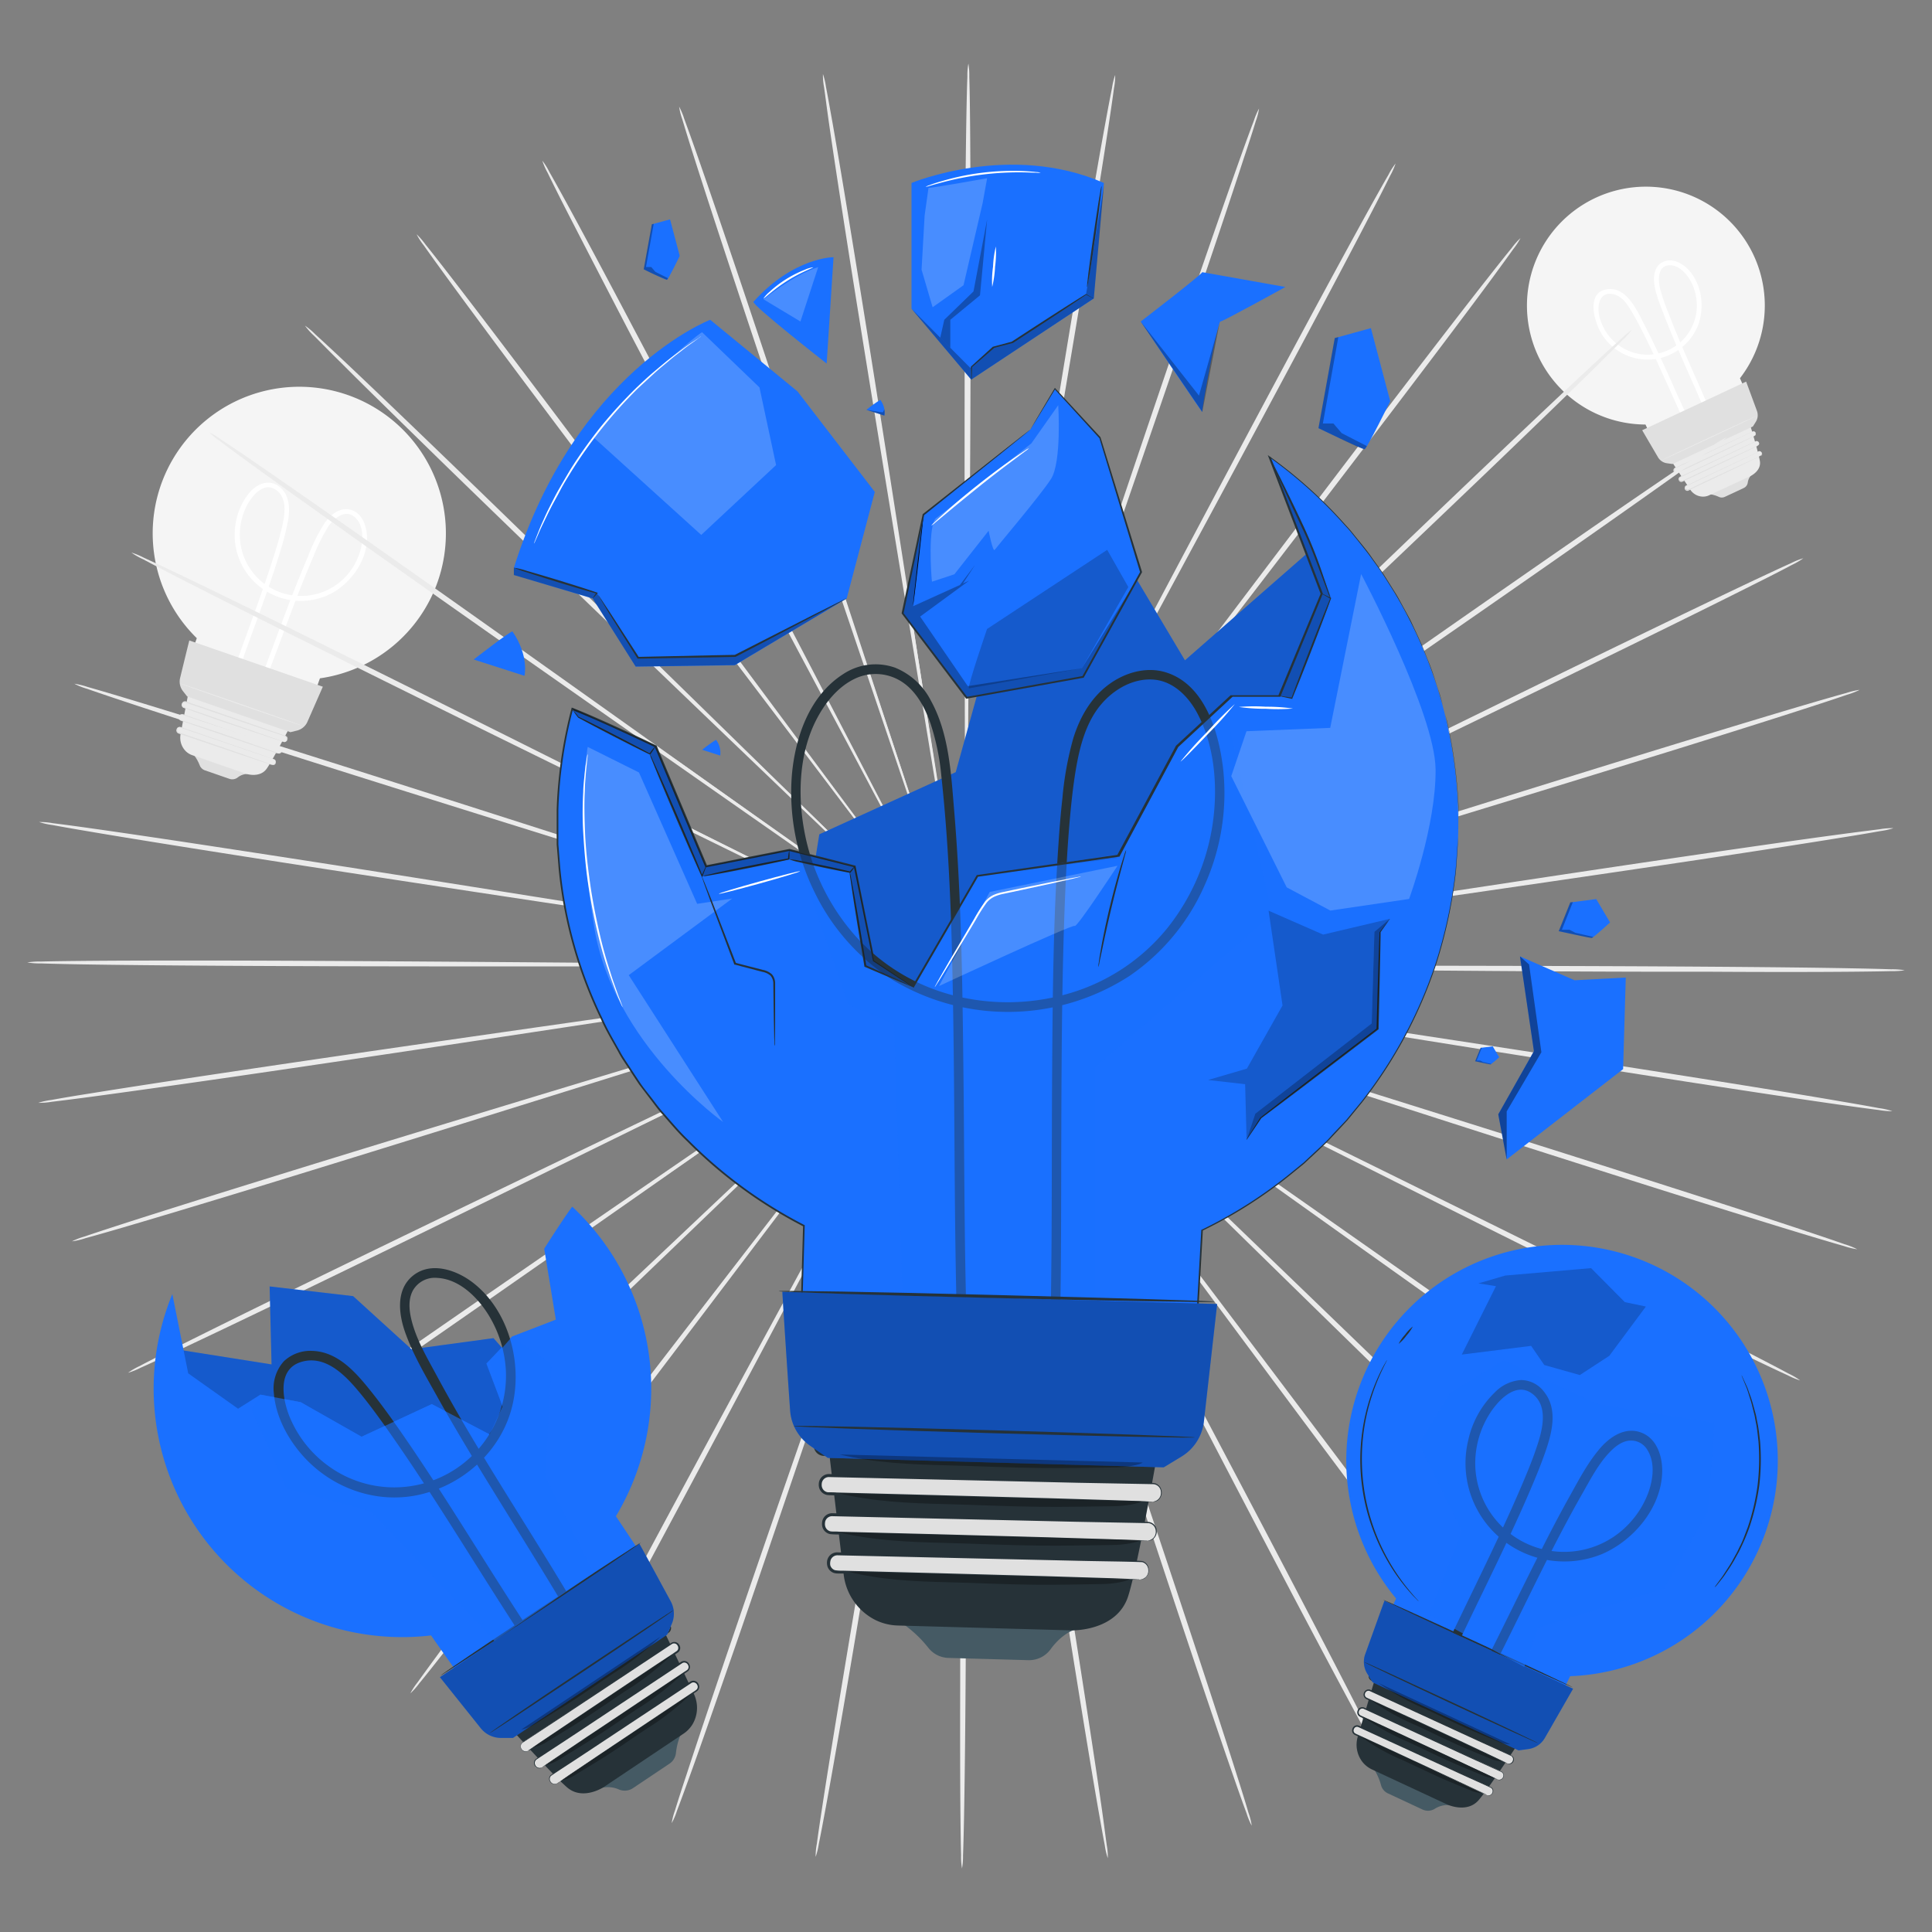 <?xml version="1.0" encoding="UTF-8"?>
<svg xmlns="http://www.w3.org/2000/svg" viewBox="0 0 500 500">
  <rect x="0" y="0" width="500" height="500" fill="#808080" stroke="none"/>
  <g id="freepik--background-complete--inject-272">
    <path d="M113.3,150.47a37.94,37.94,0,1,0-62.37,14.69l-3.13,9,31.41,10.9s2-5,3.59-9.51A37.94,37.94,0,0,0,113.3,150.47Z" style="fill:#f5f5f5"></path>
    <path d="M60.23,178.18c3.91-11.88,8.64-23.48,12.29-35.45a69.09,69.09,0,0,0,2-7.88c.57-3.15.49-6.83-2.3-8.95-2.64-2-5.73-.68-7.67,1.61a16.66,16.66,0,0,0-3.68,8.79,17,17,0,0,0,7.75,16.52,17.18,17.18,0,0,0,17.7.46c5.07-3,9.2-9.12,8.6-15.19-.24-2.43-1.36-5.19-3.85-6.06-2.93-1-5.46,1.08-7.05,3.33a46.83,46.83,0,0,0-4.33,8.71c-1.39,3.24-2.7,6.51-4,9.8-2.7,7-5.22,14.07-7.91,21.07q-.92,2.37-1.86,4.71c-.3.75.91,1.07,1.21.34C72,168.06,76,155.8,81.12,144a47.67,47.67,0,0,1,3.82-7.71c1.54-2.29,4.65-4.77,7.14-2.19,2,2,1.93,5.42,1.28,8A16.39,16.39,0,0,1,89,149.71a15.85,15.85,0,0,1-26.87-9.86,16.47,16.47,0,0,1,1.81-9.09c1.34-2.52,4.33-6.15,7.45-4s2.31,6.64,1.56,9.81c-.52,2.21-1.16,4.39-1.84,6.56-3.63,11.7-8.22,23.07-12.06,34.7-.25.76,1,1.09,1.21.33Z" style="fill:#fff"></path>
    <g id="freepik--2ggvdetif--inject-272">
      <path d="M50.24,195.47A10.56,10.56,0,0,1,51.66,198a2.25,2.25,0,0,0,1.39,1.37l6.32,2.19a2.28,2.28,0,0,0,2.1-.32,4.19,4.19,0,0,1,2.74-.94Z" style="fill:#e0e0e0"></path>
    </g>
    <path d="M49.48,175.49c0,.12-2,10.51-2.74,14.48a4.94,4.94,0,0,0,1.38,4.48,4.45,4.45,0,0,0,1.66,1l13.83,4.79s3.62,1.25,5.43-1.33,7.65-14,7.65-14Z" style="fill:#ebebeb"></path>
    <path d="M58.52,179.58h.08a.73.73,0,0,1,.73.73v25.5a.73.73,0,0,1-.73.73h-.08a.73.73,0,0,1-.73-.73v-25.5a.72.72,0,0,1,.72-.72Z" transform="translate(-143.06 185.97) rotate(-71.11)" style="fill:#ebebeb"></path>
    <path d="M70.38,197.91a.94.94,0,0,0,.54-.06.75.75,0,0,0,.38-.51.7.7,0,0,0-.3-.77c-1.3-.47-3.26-1.1-5.64-1.91l-18.65-6.34a.59.59,0,0,0-.56.1.6.6,0,0,0-.19.23.82.82,0,0,0-.07.3.59.59,0,0,0,.25.5,2.77,2.77,0,0,0,.62.24l2.61.9,5,1.7,8.37,2.89,5.63,2,1.53.55.4.15.13.06-.14,0-.41-.12-1.54-.51-5.66-1.89-8.39-2.84-5-1.69-2.61-.89-.34-.12a1,1,0,0,1-.35-.16.85.85,0,0,1-.35-.71,1.18,1.18,0,0,1,.1-.39.81.81,0,0,1,.25-.33.88.88,0,0,1,.8-.13l18.62,6.41c2.38.83,4.31,1.47,5.64,2a.77.77,0,0,1,.32.87.79.79,0,0,1-.43.53A.65.65,0,0,1,70.38,197.91Z" style="fill:#e0e0e0"></path>
    <rect x="58.87" y="175.93" width="1.53" height="28.03" rx="0.73" transform="translate(-139.38 184.89) rotate(-71.11)" style="fill:#ebebeb"></rect>
    <path d="M72,195a.71.71,0,0,0,.55-.07.76.76,0,0,0,.38-.54.68.68,0,0,0-.38-.76l-5.88-2L47.28,185a.6.6,0,0,0-.59.11.51.51,0,0,0-.17.24.77.77,0,0,0-.07.32.62.62,0,0,0,.31.5c.18.08.45.16.67.24l2.71.93,5.14,1.76,8.7,3,5.85,2.05,1.59.57.41.15L72,195l-.15,0-.42-.13-1.6-.52-5.88-2-8.71-2.95-5.14-1.75-2.72-.93c-.24-.09-.45-.14-.71-.26a.85.85,0,0,1-.43-.7.91.91,0,0,1,.08-.41.79.79,0,0,1,.24-.35.89.89,0,0,1,.83-.16l19.34,6.66c2.48.86,4.47,1.55,5.86,2a.77.77,0,0,1,.41.86.81.81,0,0,1-.42.58A.64.64,0,0,1,72,195Z" style="fill:#e0e0e0"></path>
    <path d="M73.37,192l-25.8-8.82a.73.73,0,0,1-.45-.93l0-.07a.73.73,0,0,1,.92-.45l25.8,8.82a.73.73,0,0,1,.45.92l0,.08A.72.72,0,0,1,73.37,192Z" style="fill:#ebebeb"></path>
    <path d="M73.37,192a.76.76,0,0,0,.57-.07.79.79,0,0,0,.37-.57.69.69,0,0,0-.44-.75l-6-2L48,181.82a.62.62,0,0,0-.6.11.56.56,0,0,0-.17.26.63.63,0,0,0,0,.32.58.58,0,0,0,.34.49l.69.25,2.79.95L56.29,186l8.9,3.07,6,2.09,1.63.58.42.16.14.06-.15,0-.43-.13-1.64-.54-6-2-8.92-3L51,184.43l-2.79-1-.72-.25a.86.86,0,0,1-.41-1.12.85.85,0,0,1,1.08-.53l19.8,6.82,6,2.09a.78.78,0,0,1,.47.85.82.82,0,0,1-.42.6A.62.62,0,0,1,73.37,192Z" style="fill:#e0e0e0"></path>
    <path d="M49,165.75c-.09.26-1.61,6.51-2.39,9.71a4,4,0,0,0,.72,3.38l1.1,1.4,26.74,9.25,1.7-.42a4,4,0,0,0,2.68-2.24l4-9.11Z" style="fill:#e0e0e0"></path>
    <path d="M78.4,187.9c0,.06-7.19-2.36-16-5.42s-16-5.58-15.93-5.64,7.19,2.36,16,5.41S78.42,187.83,78.4,187.9Z" style="fill:#ebebeb"></path>
    <path d="M453.85,66.08a30.78,30.78,0,1,0-28,43.79l3.28,7,24.45-11.41s-1.69-4-3.28-7.57A30.76,30.76,0,0,0,453.85,66.08Z" style="fill:#f5f5f5"></path>
    <path d="M438.7,112.12c-4.51-9.3-8.37-18.92-13.14-28.1-1.88-3.62-4.5-9.73-9.47-9.18-5.88.65-3.46,8.84-1.37,11.92A14,14,0,0,0,427.8,93a14.25,14.25,0,0,0,11.45-8.28c2-4.79,1.36-11-2.29-14.93-1.53-1.62-4-3-6.29-2.12s-2.8,3.29-2.58,5.43c.29,2.86,1.51,5.66,2.52,8.32,1.18,3.09,2.45,6.13,3.75,9.16,2.75,6.38,5.66,12.69,8.28,19.12.3.74,1.51.42,1.21-.33-3.89-9.54-8.44-18.82-12.1-28.46a50,50,0,0,1-2.17-6.42c-.5-2.18-.55-5.81,2.55-5.84,2.57,0,4.56,2.42,5.62,4.49a13.46,13.46,0,0,1,1.33,7.28,12.75,12.75,0,0,1-21.81,7.51,13.07,13.07,0,0,1-3.39-6.2c-.57-2.57,0-6.24,3.46-5.63,2.57.46,4.05,3,5.26,5.11.93,1.58,1.77,3.2,2.6,4.83,4.42,8.77,8.14,17.87,12.42,26.71.35.72,1.43.09,1.08-.64Z" style="fill:#fff"></path>
    <g id="freepik--2ggvdetif--inject-272">
      <path d="M442.56,127.91a8.26,8.26,0,0,1,2.25.67,1.85,1.85,0,0,0,1.59,0l4.92-2.3a1.85,1.85,0,0,0,1-1.37,3.42,3.42,0,0,1,1.07-2.1Z" style="fill:#e0e0e0"></path>
    </g>
    <path d="M430.83,116.7c.05.1,4.78,7.25,6.59,10a4,4,0,0,0,3.33,1.83,3.75,3.75,0,0,0,1.55-.34l10.75-5s2.81-1.32,2.41-3.84c-.43-2.67-3.47-12.49-3.47-12.49Z" style="fill:#ebebeb"></path>
    <rect x="435.11" y="121.18" width="21.86" height="1.24" rx="0.59" transform="translate(-9.33 201.96) rotate(-25.26)" style="fill:#ebebeb"></rect>
    <path d="M455.66,118a.66.66,0,0,0,.28-.34.62.62,0,0,0-.06-.52.57.57,0,0,0-.61-.27c-1,.46-2.52,1.2-4.36,2.08l-14.44,6.84a.51.51,0,0,0-.28.37.5.5,0,0,0,0,.24.78.78,0,0,0,.12.22.48.48,0,0,0,.43.15,2.56,2.56,0,0,0,.5-.21l2-1,3.84-1.81,6.51-3,4.39-2,1.2-.55.31-.13c.07,0,.11,0,.11,0l-.1,0-.3.16-1.19.58-4.36,2.09-6.49,3.09-3.83,1.81-2,1-.26.12a.82.82,0,0,1-.3.11.71.71,0,0,1-.61-.22.88.88,0,0,1-.16-.28.78.78,0,0,1,0-.34.7.7,0,0,1,.39-.52l14.47-6.79c1.86-.86,3.34-1.58,4.4-2a.63.63,0,0,1,.68.33.64.64,0,0,1,.05.55A.55.55,0,0,1,455.66,118Z" style="fill:#e0e0e0"></path>
    <rect x="433.54" y="118.76" width="22.74" height="1.24" rx="0.59" transform="translate(-8.4 201.25) rotate(-25.26)" style="fill:#ebebeb"></rect>
    <path d="M454.93,115.34a.69.69,0,0,0,.29-.35.62.62,0,0,0-.1-.54.55.55,0,0,0-.65-.22l-4.53,2.17-15,7.11a.5.5,0,0,0-.28.39.49.49,0,0,0,0,.24.6.6,0,0,0,.14.22.49.49,0,0,0,.46.12c.15,0,.35-.16.53-.24l2.1-1,4-1.88,6.76-3.16,4.56-2.12,1.25-.57.32-.14.12,0-.11.06-.31.16-1.23.6-4.54,2.18-6.74,3.2-4,1.89-2.11,1c-.19.08-.34.17-.56.25a.7.7,0,0,1-.65-.16,1,1,0,0,1-.18-.29.65.65,0,0,1-.06-.34.7.7,0,0,1,.4-.55l15-7.06c1.93-.9,3.48-1.62,4.57-2.11a.61.61,0,0,1,.72.26.66.66,0,0,1,.08.58A.5.5,0,0,1,454.93,115.34Z" style="fill:#e0e0e0"></path>
    <path d="M454.05,112.8l-20,9.44a.59.59,0,0,1-.78-.28l0-.06a.6.6,0,0,1,.28-.78l20-9.44a.59.59,0,0,1,.78.28l0,.06A.59.59,0,0,1,454.05,112.8Z" style="fill:#ebebeb"></path>
    <path d="M454.05,112.8a.64.64,0,0,0,.29-.36.63.63,0,0,0-.11-.54.54.54,0,0,0-.67-.19l-4.65,2.22-15.35,7.28a.47.47,0,0,0-.28.4.43.43,0,0,0,.05.25.51.51,0,0,0,.15.22.49.49,0,0,0,.47.09l.54-.25,2.16-1,4.09-1.92,6.91-3.24,4.68-2.17,1.27-.58.33-.14.12,0-.11.06-.32.17-1.26.61-4.65,2.23-6.9,3.28-4.07,1.93-2.16,1-.56.26a.68.68,0,0,1-.67-.13.69.69,0,0,1-.21-.28.7.7,0,0,1-.06-.35.68.68,0,0,1,.39-.57l15.38-7.23,4.68-2.17a.62.62,0,0,1,.75.23.69.69,0,0,1,.1.59A.5.5,0,0,1,454.05,112.8Z" style="fill:#e0e0e0"></path>
    <path d="M425,111.34c.09.19,2.74,4.69,4.09,7a3.2,3.2,0,0,0,2.33,1.55l1.43.2,20.8-9.72.76-1.21a3.24,3.24,0,0,0,.29-2.81l-2.8-7.59Z" style="fill:#e0e0e0"></path>
    <path d="M454.68,107.58c0,.06-5.52,2.7-12.38,5.9s-12.45,5.77-12.47,5.72,5.52-2.69,12.38-5.9S454.65,107.53,454.68,107.58Z" style="fill:#ebebeb"></path>
    <path d="M319.23,250.7l-122.87-1.14-37.23-.17-10.13,0-2.63,0a5.69,5.69,0,0,0-.9,0,5.27,5.27,0,0,0,.9.06l2.63.06,10.13.12,37.23.2,122.87.07c48,0,91.38.06,122.82.28,15.72.11,28.44.25,37.23.42,4.4.08,7.81.16,10.13.25a18.8,18.8,0,0,1,3.53.26,20.77,20.77,0,0,1-3.54.22c-2.31.06-5.72.11-10.12.15-8.79.08-21.52.1-37.24,0C410.61,251.54,367.18,251.18,319.23,250.7Z" style="fill:#ebebeb"></path>
    <path d="M318.27,261.11,197.09,241.62l-36.76-5.73-10-1.49-2.61-.36a5.44,5.44,0,0,0-.9-.08,6,6,0,0,0,.88.19l2.59.45,10,1.64L197,242l121.37,18.42c47.37,7.15,90.26,13.69,121.28,18.61,15.51,2.46,28.06,4.5,36.72,6,4.32.73,7.68,1.33,9.95,1.76a17.73,17.73,0,0,1,3.45.79,20.1,20.1,0,0,1-3.53-.31c-2.29-.28-5.68-.74-10-1.35-8.7-1.24-21.27-3.12-36.79-5.52C408.4,275.6,365.56,268.75,318.27,261.11Z" style="fill:#ebebeb"></path>
    <path d="M315.63,271.24l-116.48-37.6-35.36-11.22-9.63-3-2.52-.75a7.43,7.43,0,0,0-.87-.22,5.09,5.09,0,0,0,.83.33l2.49.84,9.58,3.13L199,234l116.84,36.56c45.61,14.23,86.9,27.18,116.72,36.74,14.92,4.77,27,8.69,35.28,11.46,4.15,1.38,7.37,2.48,9.54,3.25a17.9,17.9,0,0,1,3.27,1.3,19.66,19.66,0,0,1-3.43-.83c-2.22-.63-5.48-1.59-9.68-2.86-8.39-2.54-20.49-6.3-35.43-11C402.26,299.21,361.08,286,315.63,271.24Z" style="fill:#ebebeb"></path>
    <path d="M311.37,280.84,202.49,226.1l-33.08-16.43-9-4.41L158,204.14a8.45,8.45,0,0,0-.83-.35,6,6,0,0,0,.78.45l2.31,1.2,9,4.54,33.06,16.46,109.4,53.79c42.71,21,81.36,40,109.25,53.94,13.95,7,25.21,12.66,33,16.65,3.88,2,6.88,3.57,8.9,4.66a17.42,17.42,0,0,1,3,1.77,19.14,19.14,0,0,1-3.25-1.35c-2.1-.95-5.16-2.4-9.1-4.29-7.86-3.77-19.2-9.32-33.18-16.23C392.34,321.55,353.85,302.24,311.37,280.84Z" style="fill:#ebebeb"></path>
    <path d="M305.59,289.68,207,219.25l-30-21.2-8.21-5.71-2.15-1.46a6.65,6.65,0,0,0-.75-.47,5.17,5.17,0,0,0,.69.56l2.09,1.54,8.11,5.82,30,21.23L306,289.12c38.78,27.12,73.85,51.73,99.14,69.7,12.64,9,22.84,16.29,29.84,21.4,3.51,2.55,6.21,4.55,8,5.93a18.13,18.13,0,0,1,2.7,2.21,17.72,17.72,0,0,1-3-1.82c-1.91-1.26-4.7-3.14-8.28-5.6-7.16-4.91-17.45-12.09-30.13-21C379,342.06,344.07,317.2,305.59,289.68Z" style="fill:#ebebeb"></path>
    <path d="M298.45,297.54l-86-84.32-26.2-25.43L179,180.93l-1.89-1.77a6,6,0,0,0-.67-.57,6.93,6.93,0,0,0,.59.65l1.82,1.83,7.06,7,26.19,25.45L299,297.05c33.92,32.6,64.59,62.15,86.66,83.68,11,10.76,19.92,19.51,26,25.6,3.05,3.05,5.4,5.43,7,7.06a18.58,18.58,0,0,1,2.31,2.59,18.1,18.1,0,0,1-2.67-2.25c-1.68-1.52-4.13-3.81-7.27-6.77-6.28-5.92-15.29-14.55-26.37-25.27C362.44,360.26,332,330.48,298.45,297.54Z" style="fill:#ebebeb"></path>
    <path d="M290.12,304.25l-71.35-96.17L197,179l-6-7.85c-.69-.87-1.21-1.54-1.58-2a6.35,6.35,0,0,0-.57-.67,4,4,0,0,0,.48.73l1.49,2.08,5.86,7.94c5.15,6.89,12.58,16.8,21.75,29.05l72.26,95.54c28.24,37.26,53.75,71.05,72.06,95.61,9.17,12.28,16.53,22.26,21.57,29.18,2.52,3.47,4.45,6.17,5.74,8a17.44,17.44,0,0,1,1.86,2.9,18,18,0,0,1-2.27-2.61c-1.41-1.77-3.47-4.39-6.09-7.78-5.24-6.79-12.74-16.67-22-28.91C343.19,375.77,317.94,341.8,290.12,304.25Z" style="fill:#ebebeb"></path>
    <path d="M280.82,309.62C259.4,268.34,240,231,226,203.91c-7.08-13.47-12.81-24.38-16.78-31.95l-4.63-8.66-1.24-2.24a4.42,4.42,0,0,0-.45-.74,4.65,4.65,0,0,0,.35.79c.28.54.65,1.3,1.14,2.28,1,2,2.56,5,4.49,8.73,4,7.57,9.7,18.48,16.76,32L281.46,309.3c21.83,41.05,41.53,78.26,55.63,105.27,7.05,13.51,12.71,24.47,16.55,32.07,1.93,3.8,3.4,6.76,4.37,8.78a16.86,16.86,0,0,1,1.36,3.14,18.25,18.25,0,0,1-1.81-2.92c-1.12-1.95-2.72-4.85-4.75-8.6-4.08-7.49-9.88-18.37-17-31.85C321.6,388.23,302.18,350.89,280.82,309.62Z" style="fill:#ebebeb"></path>
    <path d="M270.74,313.52,233.89,200.83l-11.34-34.09c-1.37-4-2.43-7.1-3.16-9.25-.37-1-.65-1.83-.85-2.4a4.8,4.8,0,0,0-.33-.8,6.93,6.93,0,0,0,.22.84c.18.57.43,1.38.76,2.42.69,2.16,1.7,5.28,3,9.3,2.68,8.08,6.55,19.72,11.32,34.1l37.92,112.36c14.84,43.84,28.22,83.56,37.71,112.37,4.76,14.4,8.55,26.08,11.1,34.17,1.28,4,2.25,7.19,2.88,9.33a16.91,16.91,0,0,1,.83,3.31,17.46,17.46,0,0,1-1.32-3.16c-.78-2.1-1.89-5.2-3.28-9.21-2.8-8-6.75-19.64-11.57-34C298.15,397.33,285.09,357.51,270.74,313.52Z" style="fill:#ebebeb"></path>
    <path d="M260.16,315.85c-7-45.64-13.36-86.93-18-116.86-2.37-14.92-4.29-27-5.62-35.39L235,154q-.28-1.61-.45-2.49a4.89,4.89,0,0,0-.19-.84,5.08,5.08,0,0,0,.08.86c.08.59.2,1.42.35,2.51.33,2.23.82,5.47,1.44,9.63,1.33,8.39,3.24,20.47,5.6,35.39,4.88,29.89,11.62,71.12,19.06,116.69s14.18,86.79,18.85,116.68c2.33,14.94,4.17,27,5.37,35.42.6,4.19,1,7.44,1.31,9.65a16.55,16.55,0,0,1,.28,3.39,16.93,16.93,0,0,1-.78-3.32c-.43-2.18-1-5.42-1.74-9.59-1.45-8.33-3.45-20.41-5.85-35.35C273.51,402.75,267.13,361.46,260.16,315.85Z" style="fill:#ebebeb"></path>
    <path d="M249.32,316.55c.43-46.12.82-87.86,1.11-118.11.06-15.1.12-27.32.15-35.8,0-4.2,0-7.47,0-9.73,0-1.09,0-1.93,0-2.53a8.47,8.47,0,0,0-.05-.87,4.93,4.93,0,0,0-.06.87c0,.6,0,1.44-.06,2.53,0,2.25-.07,5.52-.12,9.73,0,8.48-.11,20.7-.18,35.79,0,30.26,0,72,0,118.13s0,87.85-.21,118.07c-.1,15.11-.25,27.34-.41,35.79-.08,4.23-.17,7.51-.26,9.74a18.41,18.41,0,0,1-.26,3.39,16.7,16.7,0,0,1-.24-3.4c-.06-2.22-.12-5.5-.16-9.73-.09-8.45-.11-20.68-.07-35.8C248.5,404.4,248.85,362.65,249.32,316.55Z" style="fill:#ebebeb"></path>
    <path d="M238.49,315.64c7.89-45.5,15-86.67,20.2-116.52,2.5-14.9,4.53-27,5.93-35.33.67-4.16,1.19-7.39,1.54-9.62.16-1.08.29-1.91.37-2.51a4.6,4.6,0,0,0,.09-.86,5.81,5.81,0,0,0-.2.84c-.11.6-.26,1.42-.47,2.49-.39,2.23-1,5.46-1.69,9.6-1.42,8.37-3.45,20.43-6,35.33-4.89,29.89-11.63,71.13-19.08,116.69S225,402.54,219.92,432.36c-2.54,14.91-4.66,27-6.19,35.3-.77,4.16-1.38,7.39-1.83,9.57a18.35,18.35,0,0,1-.81,3.32,16.49,16.49,0,0,1,.31-3.39c.29-2.21.77-5.46,1.41-9.64,1.28-8.37,3.23-20.45,5.71-35.38C223.47,402.3,230.57,361.11,238.49,315.64Z" style="fill:#ebebeb"></path>
    <path d="M228,313.11l39-112c4.92-14.33,8.89-25.93,11.65-34l3.1-9.27c.33-1,.59-1.84.78-2.42a5.13,5.13,0,0,0,.22-.84,5.26,5.26,0,0,0-.33.81l-.88,2.38L278.28,167c-2.77,8.06-6.76,19.66-11.68,34-9.73,28.78-23.14,68.48-38,112.35s-28.23,83.55-38.14,112.23c-5,14.35-9,25.93-11.9,33.92-1.44,4-2.58,7.09-3.38,9.18a16.81,16.81,0,0,1-1.35,3.15,17.75,17.75,0,0,1,.86-3.3c.65-2.14,1.65-5.28,3-9.31,2.63-8.07,6.54-19.71,11.43-34.07C198.91,396.41,212.68,356.81,228,313.11Z" style="fill:#ebebeb"></path>
    <path d="M218,309c22.21-40.89,42.31-77.89,56.87-104.71,7.2-13.42,13-24.27,17.07-31.81l4.58-8.69c.5-1,.89-1.73,1.16-2.27a6,6,0,0,0,.37-.79,4.28,4.28,0,0,0-.47.74c-.29.53-.71,1.27-1.25,2.23l-4.71,8.61c-4.06,7.54-9.89,18.39-17.1,31.8L218.6,309.33c-21.78,41.08-41.56,78.24-56,105.07-7.24,13.41-13.15,24.24-17.29,31.69-2.08,3.73-3.71,6.62-4.84,8.56a18.1,18.1,0,0,1-1.84,2.9,16.86,16.86,0,0,1,1.39-3.12c1-2,2.5-5,4.46-8.75,3.92-7.56,9.68-18.46,16.87-31.91C175.66,386.89,195.73,349.87,218,309Z" style="fill:#ebebeb"></path>
    <path d="M208.76,303.47,282,208.59l22-28.85,5.93-7.89,1.51-2.07a4.57,4.57,0,0,0,.49-.73,6.22,6.22,0,0,0-.57.67c-.38.48-.92,1.14-1.6,2l-6.06,7.8-22.06,28.84-72.3,95.51c-28.18,37.3-53.76,71-72.43,95.35-9.34,12.16-16.94,22-22.25,28.71-2.65,3.37-4.73,6-6.16,7.72a17.88,17.88,0,0,1-2.3,2.59,17.55,17.55,0,0,1,1.89-2.88c1.31-1.84,3.27-4.52,5.82-8,5.11-6.89,12.57-16.79,21.85-29C154.32,374,180.16,340.47,208.76,303.47Z" style="fill:#ebebeb"></path>
    <path d="M200.58,296.61c34.22-32.33,65.2-61.58,87.65-82.78l26.44-25.21,7.13-6.9,1.84-1.82a5.91,5.91,0,0,0,.6-.64,4,4,0,0,0-.68.57l-1.9,1.74-7.25,6.8L288,213.56,201.09,297.1c-33.88,32.63-64.61,62.13-87,83.36-11.19,10.61-20.28,19.17-26.61,25-3.17,2.93-5.65,5.19-7.35,6.71a19.16,19.16,0,0,1-2.68,2.22,17.52,17.52,0,0,1,2.33-2.57c1.59-1.62,4-4,7-7,6.16-6,15.13-14.71,26.27-25.37C135.38,358.17,166.34,328.89,200.58,296.61Z" style="fill:#ebebeb"></path>
    <path d="M193.6,288.61l100-68.66L323.78,199l8.16-5.75,2.11-1.52a5.86,5.86,0,0,0,.69-.55,4.7,4.7,0,0,0-.76.46l-2.16,1.44-8.26,5.63-30.21,20.93L194,289.17c-38.74,27.17-73.87,51.72-99.41,69.34-12.77,8.81-23.14,15.9-30.34,20.75-3.6,2.42-6.41,4.29-8.34,5.53a17.72,17.72,0,0,1-3,1.78,20,20,0,0,1,2.72-2.18c1.83-1.36,4.56-3.34,8.09-5.86,7.05-5,17.32-12.26,30.05-21.13C119.24,339.67,154.56,315.38,193.6,288.61Z" style="fill:#ebebeb"></path>
    <path d="M188,279.66l109.92-52.78,33.23-16.16,9-4.45,2.32-1.19a6,6,0,0,0,.78-.43,4.15,4.15,0,0,0-.83.34l-2.37,1.09L331,210.4l-33.24,16.13c-28,13.77-66.69,32.77-109.42,53.75s-81.37,40-109.46,53.55c-14.05,6.79-25.44,12.23-33.34,15.93-4,1.85-7,3.27-9.14,4.21a19.68,19.68,0,0,1-3.26,1.31,17.47,17.47,0,0,1,3-1.75c2-1.07,5.05-2.61,8.94-4.57,7.79-3.92,19.11-9.51,33.13-16.35C106.25,318.92,145.09,300.23,188,279.66Z" style="fill:#ebebeb"></path>
    <path d="M183.94,270l117.2-35.5,35.45-10.92,9.62-3,2.49-.82a5.09,5.09,0,0,0,.84-.32,6,6,0,0,0-.87.21l-2.53.73-9.66,2.89L301,234.11,184.16,270.65C138.57,284.94,97.26,297.82,67.3,307c-15,4.58-27.12,8.23-35.53,10.69-4.21,1.23-7.48,2.16-9.71,2.77a18.47,18.47,0,0,1-3.44.8A19.13,19.13,0,0,1,21.9,320c2.18-.75,5.41-1.81,9.58-3.16,8.33-2.69,20.42-6.5,35.38-11.14C96.78,296.38,138.19,283.8,183.94,270Z" style="fill:#ebebeb"></path>
    <path d="M181.52,259.81l121.54-17.34,36.8-5.42,10-1.55,2.59-.43a6,6,0,0,0,.88-.19,7.51,7.51,0,0,0-.9.08l-2.61.34-10,1.39L303,242.09l-121.38,18.4c-47.36,7.22-90.26,13.69-121.35,18.2-15.54,2.25-28.13,4-36.84,5.18-4.36.58-7.74,1-10,1.27a19.39,19.39,0,0,1-3.53.27,19.6,19.6,0,0,1,3.45-.75c2.28-.42,5.64-1,10-1.68,8.67-1.4,21.23-3.33,36.77-5.65C91.12,272.69,134.07,266.53,181.52,259.81Z" style="fill:#ebebeb"></path>
    <path d="M180.77,249.39l122.87,1,37.23.13,10.13,0,2.63,0a7.85,7.85,0,0,0,.9,0,5.27,5.27,0,0,0-.9-.06l-2.63-.06-10.13-.11L303.64,250l-122.87.07c-48,.07-91.38.06-122.82-.13-15.72-.09-28.44-.22-37.23-.37-4.4-.08-7.81-.16-10.13-.24a19.53,19.53,0,0,1-3.53-.25,18.72,18.72,0,0,1,3.53-.23c2.32-.07,5.73-.12,10.13-.16,8.79-.09,21.51-.12,37.23-.1C89.39,248.65,132.82,249,180.77,249.39Z" style="fill:#ebebeb"></path>
    <path d="M181.71,239l121.22,19.34L339.69,264l10,1.48,2.6.35a5.06,5.06,0,0,0,.9.09,6,6,0,0,0-.88-.19l-2.59-.45-10-1.63L303,257.94,181.6,239.67c-47.39-7.1-90.28-13.59-121.31-18.47-15.51-2.44-28.06-4.46-36.72-5.93-4.33-.73-7.69-1.32-10-1.75a19.74,19.74,0,0,1-3.45-.78,18.21,18.21,0,0,1,3.53.3c2.3.28,5.68.73,10,1.34,8.7,1.23,21.27,3.09,36.8,5.47C91.57,224.59,134.41,231.4,181.71,239Z" style="fill:#ebebeb"></path>
    <path d="M184.34,228.84l116.53,37.45,35.38,11.18,9.64,3,2.51.75a8.07,8.07,0,0,0,.87.22,4.61,4.61,0,0,0-.83-.33l-2.49-.83-9.59-3.12L301,265.92,184.11,229.51c-45.63-14.18-86.93-27.09-116.77-36.6-14.92-4.76-27-8.66-35.29-11.42-4.15-1.38-7.37-2.47-9.55-3.24a17.42,17.42,0,0,1-3.27-1.3,19.2,19.2,0,0,1,3.43.83c2.23.63,5.49,1.58,9.69,2.85,8.39,2.52,20.5,6.27,35.44,11C97.68,201,138.87,214.19,184.34,228.84Z" style="fill:#ebebeb"></path>
    <path d="M188.59,219.24l109,54.6,33.1,16.4,9,4.39,2.36,1.12a5.13,5.13,0,0,0,.83.34,8.4,8.4,0,0,0-.77-.44l-2.32-1.2-9-4.53L297.73,273.5,188.26,219.85C145.52,198.94,106.85,180,78.94,166c-14-6.95-25.23-12.63-33-16.61-3.88-2-6.88-3.56-8.9-4.65A17.86,17.86,0,0,1,34,143a19.38,19.38,0,0,1,3.26,1.35c2.09.95,5.16,2.39,9.09,4.27,7.88,3.77,19.22,9.3,33.21,16.2C107.56,178.62,146.09,197.89,188.59,219.24Z" style="fill:#ebebeb"></path>
    <path d="M194.36,210.39c38.56,27.45,73.44,52.3,98.73,70.31,12.67,8.92,22.92,16.15,30,21.17l8.21,5.69,2.15,1.46a7.2,7.2,0,0,0,.76.47,5.17,5.17,0,0,0-.69-.56l-2.09-1.53-8.12-5.82-30-21.19L193.93,211C155.12,183.88,120,159.3,94.7,141.37c-12.65-9-22.86-16.27-29.87-21.36-3.51-2.55-6.22-4.55-8-5.93a17.79,17.79,0,0,1-2.7-2.2,18,18,0,0,1,3,1.81c1.91,1.26,4.71,3.14,8.29,5.59,7.16,4.91,17.47,12.08,30.16,21C120.93,158.09,155.85,182.92,194.36,210.39Z" style="fill:#ebebeb"></path>
    <path d="M201.49,202.52l86.16,84.21,26.24,25.4,7.18,6.86,1.89,1.76a4.84,4.84,0,0,0,.67.57,4.47,4.47,0,0,0-.59-.65l-1.82-1.83-7.07-7-26.22-25.41L201,203c-34-32.55-64.67-62.08-86.77-83.58-11-10.74-19.95-19.48-26-25.57-3.06-3-5.41-5.42-7-7a17.45,17.45,0,0,1-2.31-2.58,17.83,17.83,0,0,1,2.66,2.24c1.69,1.53,4.15,3.81,7.29,6.76,6.28,5.92,15.3,14.54,26.4,25.25C137.41,139.88,167.89,169.62,201.49,202.52Z" style="fill:#ebebeb"></path>
    <path d="M209.81,195.8l71.48,96.08,21.81,29,6,7.85,1.58,2a6.22,6.22,0,0,0,.57.67,4.85,4.85,0,0,0-.48-.73l-1.5-2.08-5.86-7.93-21.79-29-72.39-95.45c-28.28-37.23-53.84-71-72.19-95.53-9.18-12.26-16.55-22.23-21.6-29.15-2.52-3.46-4.46-6.16-5.75-8a17.2,17.2,0,0,1-1.87-2.9,18.77,18.77,0,0,1,2.27,2.61c1.42,1.76,3.48,4.38,6.1,7.77,5.25,6.79,12.77,16.65,22,28.89C156.64,124.35,181.94,158.29,209.81,195.8Z" style="fill:#ebebeb"></path>
    <path d="M219.11,190.42l55,105.64L290.91,328l4.64,8.65,1.23,2.23a6.33,6.33,0,0,0,.46.75,5.27,5.27,0,0,0-.36-.8l-1.14-2.28c-1-2-2.56-4.95-4.5-8.72l-16.8-31.94-56-105.15c-21.88-41-41.63-78.21-55.77-105.2C155.63,72,150,61.09,146.1,53.49c-1.93-3.8-3.4-6.76-4.38-8.78a18,18,0,0,1-1.37-3.13,16.5,16.5,0,0,1,1.82,2.91c1.12,1.95,2.72,4.85,4.77,8.59,4.08,7.49,9.9,18.37,17,31.84C178.22,111.85,197.68,149.18,219.11,190.42Z" style="fill:#ebebeb"></path>
    <path d="M229.17,186.51l37,112.64,11.38,34.08c1.37,4,2.44,7.1,3.17,9.24.37,1,.65,1.83.86,2.4a6.62,6.62,0,0,0,.32.8,4.25,4.25,0,0,0-.22-.84c-.18-.57-.43-1.38-.75-2.42-.7-2.16-1.72-5.28-3-9.29L266.56,299c-9.75-28.77-23.21-68.45-38.08-112.31S200.16,103.2,190.63,74.4c-4.78-14.4-8.58-26.07-11.15-34.16-1.28-4-2.25-7.19-2.89-9.33a16,16,0,0,1-.83-3.31,17.9,17.9,0,0,1,1.32,3.16c.78,2.1,1.89,5.2,3.3,9.21,2.8,8,6.77,19.63,11.61,34C201.66,102.73,214.77,142.54,229.17,186.51Z" style="fill:#ebebeb"></path>
    <path d="M239.76,184.17c7.07,45.62,13.47,86.91,18.1,116.83,2.39,14.92,4.33,27,5.67,35.38.7,4.15,1.24,7.38,1.62,9.61q.28,1.61.45,2.49a5.63,5.63,0,0,0,.19.85,4.94,4.94,0,0,0-.08-.86c-.08-.6-.2-1.43-.35-2.51l-1.46-9.63c-1.34-8.39-3.26-20.47-5.64-35.39-4.92-29.88-11.71-71.11-19.22-116.67S224.75,97.5,220,67.62c-2.35-14.94-4.2-27-5.41-35.41-.61-4.19-1-7.45-1.33-9.66a16.52,16.52,0,0,1-.28-3.39,18.22,18.22,0,0,1,.78,3.32c.43,2.19,1,5.42,1.75,9.59,1.46,8.34,3.48,20.41,5.9,35.34C226.29,97.28,232.73,138.56,239.76,184.17Z" style="fill:#ebebeb"></path>
    <path d="M250.59,183.45c-.37,46.12-.7,87.86-1,118.12,0,15.09-.08,27.31-.11,35.79,0,4.21,0,7.48,0,9.73,0,1.09,0,1.93,0,2.54a8.08,8.08,0,0,0,0,.86,4.73,4.73,0,0,0,.06-.86c0-.61,0-1.44.06-2.53,0-2.26.06-5.53.11-9.74,0-8.48.07-20.7.13-35.79,0-30.26-.09-72-.15-118.13s-.11-87.85.06-118.07c.08-15.11.21-27.34.36-35.79.08-4.23.16-7.51.25-9.74a16.39,16.39,0,0,1,.26-3.39,18.39,18.39,0,0,1,.23,3.4c.07,2.22.14,5.5.18,9.73.1,8.45.14,20.68.12,35.79C251.3,95.6,251,137.35,250.59,183.45Z" style="fill:#ebebeb"></path>
    <path d="M261.42,184.35c-7.82,45.5-14.9,86.69-20,116.54-2.48,14.9-4.49,27-5.89,35.34-.66,4.16-1.17,7.39-1.53,9.62-.15,1.08-.28,1.92-.36,2.51a4.67,4.67,0,0,0-.09.86,4.49,4.49,0,0,0,.2-.84c.11-.59.26-1.42.47-2.49.39-2.23.95-5.46,1.68-9.6,1.4-8.38,3.42-20.44,5.92-35.34,4.85-29.9,11.53-71.14,18.93-116.71S274.78,97.43,279.84,67.6c2.52-14.91,4.62-27,6.14-35.3.76-4.17,1.37-7.39,1.82-9.58a16.16,16.16,0,0,1,.81-3.31,16.53,16.53,0,0,1-.31,3.39c-.29,2.21-.76,5.46-1.39,9.64-1.27,8.37-3.21,20.45-5.67,35.38C276.33,97.67,269.28,138.87,261.42,184.35Z" style="fill:#ebebeb"></path>
    <path d="M272,186.87,233.09,298.92c-4.9,14.34-8.86,25.95-11.61,34-1.33,4-2.37,7.12-3.08,9.27-.34,1-.59,1.85-.78,2.42a5.13,5.13,0,0,0-.22.84,5.26,5.26,0,0,0,.33-.81c.21-.56.5-1.36.87-2.38l3.24-9.23c2.76-8.06,6.73-19.66,11.63-34,9.68-28.79,23-68.51,37.81-112.39s28.11-83.59,38-112.29c4.94-14.34,9-25.94,11.85-33.93,1.43-4,2.57-7.09,3.37-9.18a17.81,17.81,0,0,1,1.34-3.15,16.07,16.07,0,0,1-.86,3.3c-.64,2.14-1.64,5.28-3,9.31-2.62,8.07-6.51,19.72-11.39,34.08C300.89,103.53,287.18,143.14,272,186.87Z" style="fill:#ebebeb"></path>
    <path d="M282,191,225.23,295.72l-17,31.84-4.56,8.69c-.5,1-.89,1.73-1.16,2.27a4,4,0,0,0-.36.79,6,6,0,0,0,.46-.74c.29-.53.71-1.27,1.25-2.23l4.7-8.62,17.05-31.82c14.28-27,34-64.16,55.74-105.27s41.46-78.29,55.91-105.13c7.22-13.43,13.12-24.26,17.25-31.72,2.07-3.73,3.7-6.62,4.83-8.56a17.14,17.14,0,0,1,1.84-2.91,18.67,18.67,0,0,1-1.39,3.13c-1,2-2.49,5-4.45,8.75-3.91,7.57-9.66,18.48-16.83,31.93C324.16,113,304.14,150.07,282,191Z" style="fill:#ebebeb"></path>
    <path d="M291.17,196.49c-28.54,37.08-54.36,70.63-73.07,95-9.28,12.18-16.79,22-22,28.88-2.56,3.41-4.55,6.06-5.92,7.9l-1.52,2.07a5.2,5.2,0,0,0-.48.72,5.35,5.35,0,0,0,.57-.66l1.6-2,6-7.81,22-28.87,72.18-95.6c28.13-37.33,53.67-71.1,72.31-95.44,9.32-12.17,16.9-22,22.2-28.73,2.65-3.37,4.73-6,6.16-7.73a17.55,17.55,0,0,1,2.29-2.59,17.55,17.55,0,0,1-1.89,2.88c-1.3,1.84-3.26,4.52-5.81,8-5.09,6.89-12.54,16.8-21.81,29C345.52,125.86,319.72,159.44,291.17,196.49Z" style="fill:#ebebeb"></path>
    <path d="M299.36,203.34l-87.54,82.88-26.41,25.24-7.12,6.91-1.83,1.82a4.8,4.8,0,0,0-.6.64,4.84,4.84,0,0,0,.67-.57l1.91-1.75,7.23-6.8,26.42-25.23,86.76-83.64c33.84-32.67,64.53-62.21,86.88-83.46,11.17-10.63,20.26-19.2,26.58-25.07,3.16-2.93,5.63-5.2,7.33-6.71a18.05,18.05,0,0,1,2.68-2.22A18.09,18.09,0,0,1,420,87.94c-1.59,1.62-4,4-7,7-6.15,6-15.12,14.72-26.24,25.39C364.48,141.69,333.56,171,299.36,203.34Z" style="fill:#ebebeb"></path>
    <path d="M306.35,211.32l-99.89,68.79-30.17,21-8.15,5.77L166,308.38a4.78,4.78,0,0,0-.69.55,8.76,8.76,0,0,0,.76-.47l2.16-1.44,8.25-5.64,30.18-21,99.24-69.65c38.7-27.21,73.8-51.8,99.32-69.46,12.75-8.83,23.11-15.93,30.31-20.78,3.6-2.43,6.41-4.3,8.33-5.54a18.37,18.37,0,0,1,3-1.79,19.11,19.11,0,0,1-2.72,2.18c-1.83,1.37-4.55,3.35-8.07,5.87-7.06,5.05-17.31,12.29-30,21.17C380.64,160.17,345.36,184.51,306.35,211.32Z" style="fill:#ebebeb"></path>
    <path d="M312,220.26,202.1,273.18l-33.2,16.2-9,4.47L157.58,295a6,6,0,0,0-.78.44,5.13,5.13,0,0,0,.83-.34L160,294l9.07-4.33,33.21-16.17,109.35-53.89C354.28,198.58,393,179.56,421,166c14-6.8,25.42-12.26,33.32-16,4-1.86,7-3.28,9.13-4.22a18.58,18.58,0,0,1,3.26-1.31,19.29,19.29,0,0,1-3,1.75c-2,1.07-5,2.62-8.93,4.58-7.79,3.93-19.1,9.53-33.11,16.39C393.65,180.91,354.84,199.64,312,220.26Z" style="fill:#ebebeb"></path>
    <path d="M316,229.94,198.89,265.58l-35.45,11-9.61,3.06-2.49.82a8.1,8.1,0,0,0-.84.31,4.83,4.83,0,0,0,.88-.21l2.52-.73,9.66-2.9L199,266l116.8-36.68c45.57-14.35,86.86-27.28,116.81-36.46,15-4.6,27.12-8.27,35.53-10.74,4.2-1.23,7.47-2.17,9.7-2.78a19,19,0,0,1,3.44-.81,18.56,18.56,0,0,1-3.28,1.27c-2.18.76-5.41,1.83-9.58,3.18-8.33,2.71-20.41,6.53-35.37,11.18C403.15,203.43,361.76,216.06,316,229.94Z" style="fill:#ebebeb"></path>
    <path d="M318.47,240.11,197,257.59l-36.79,5.48-10,1.56-2.59.43a7.3,7.3,0,0,0-.88.18,4.65,4.65,0,0,0,.9-.07l2.61-.34,10-1.41L197,258l121.34-18.55c47.36-7.27,90.25-13.8,121.33-18.34,15.54-2.27,28.13-4.06,36.84-5.22,4.35-.59,7.74-1,10-1.29a18.2,18.2,0,0,1,3.52-.27,19.41,19.41,0,0,1-3.45.76c-2.27.41-5.63,1-10,1.68-8.67,1.41-21.23,3.36-36.76,5.7C408.85,227.11,365.91,233.32,318.47,240.11Z" style="fill:#ebebeb"></path>
  </g>
  <g id="freepik--light-bulb-3--inject-272">
    <path d="M454.84,401.65a55.84,55.84,0,1,0-93.53,12.05c-2.8,6-6,12.76-6,12.76l44.34,20.72s3.62-7,6.7-13.38A55.83,55.83,0,0,0,454.84,401.65Z" style="fill:#1A70FF"></path>
    <path d="M373.16,434.46c7.37-16.42,15.81-32.35,22.9-48.9,1.45-3.4,2.87-6.83,4.06-10.34,1.65-4.9,3-10.64-.55-15.07a7.57,7.57,0,0,0-5.89-3,10.41,10.41,0,0,0-6.74,3.12A24.47,24.47,0,0,0,380,372.64a25.35,25.35,0,0,0,8.4,25.52,25.72,25.72,0,0,0,26.27,4c8.11-3.51,15.18-11.89,15.5-21,.14-3.84-1.15-8.46-4.92-10.2-4.54-2.1-8.91,1-11.68,4.49-3,3.66-5.22,8-7.5,12.06-2.56,4.6-5,9.27-7.37,14-4.9,9.65-9.57,19.41-14.48,29.05-1.09,2.13-2.18,4.25-3.3,6.37-.75,1.42,1.4,2.68,2.16,1.26,9-17,16.76-34.64,26.27-51.37,2.14-3.74,4.22-7.86,7.24-11,1.4-1.46,3.19-2.89,5.29-3a4.88,4.88,0,0,1,4.43,2.37c2.11,3.36,1.51,7.73.22,11.26a24,24,0,0,1-7.21,10,23,23,0,0,1-37.53-17.62,24.13,24.13,0,0,1,3.44-12.48c2-3.36,6.64-8.76,11-5.88,4.63,3.06,3,9.48,1.55,13.78-1,3.07-2.24,6.09-3.49,9.07-6.49,15.37-14.19,30.21-21.23,45.33Q372,430.9,371,433.2c-.65,1.46,1.51,2.73,2.16,1.26Z" style="fill:#263238"></path>
    <path d="M367.17,414.44a5.76,5.76,0,0,1-.5-.47c-.31-.33-.8-.79-1.36-1.43a49.84,49.84,0,0,1-4.46-5.72,52.77,52.77,0,0,1-5-9.51,52,52,0,0,1-1-36.38,50.12,50.12,0,0,1,2.82-6.68c.38-.77.74-1.33.95-1.73a4.85,4.85,0,0,1,.36-.58,5.69,5.69,0,0,1-.29.62c-.19.41-.52,1-.87,1.76a54.46,54.46,0,0,0-2.7,6.7,52.74,52.74,0,0,0-2.32,10.44,53.37,53.37,0,0,0,12.64,41c.54.66,1,1.14,1.3,1.48A4.33,4.33,0,0,1,367.17,414.44Z" style="fill:#263238"></path>
    <path d="M365.63,343.3a11,11,0,0,1-1.66,2.37,10.71,10.71,0,0,1-2,2.12,10.15,10.15,0,0,1,1.66-2.37A10.38,10.38,0,0,1,365.63,343.3Z" style="fill:#263238"></path>
    <path d="M443.75,410.79a3.09,3.09,0,0,1,.33-.5l1-1.37c.22-.3.47-.62.73-1s.51-.78.8-1.22c.55-.89,1.25-1.86,1.84-3,.32-.57.65-1.18,1-1.81s.62-1.32,1-2c.69-1.39,1.23-3,1.85-4.58a58.1,58.1,0,0,0,2.57-11,59.22,59.22,0,0,0,.22-11.3c-.2-1.72-.34-3.37-.67-4.89-.15-.75-.25-1.5-.43-2.19s-.35-1.37-.51-2c-.29-1.29-.72-2.4-1-3.4-.17-.49-.31-1-.47-1.38l-.47-1.13-.64-1.57a4.18,4.18,0,0,1-.2-.57,3.61,3.61,0,0,1,.27.53c.18.39.42.9.71,1.55.16.34.33.71.51,1.12s.32.88.5,1.38a32.33,32.33,0,0,1,1.1,3.39c.18.64.36,1.31.55,2s.29,1.44.45,2.2c.34,1.52.5,3.18.71,4.92a57.56,57.56,0,0,1-.19,11.38,58.14,58.14,0,0,1-2.62,11.07,49.63,49.63,0,0,1-1.9,4.59c-.34.7-.63,1.39-1,2l-1,1.81a34.75,34.75,0,0,1-1.91,3c-.29.44-.55.85-.82,1.21l-.77,1-1.07,1.32A4,4,0,0,1,443.75,410.79Z" style="fill:#263238"></path>
    <g id="freepik--2ggvdetif--inject-272">
      <path d="M355.69,458a15.59,15.59,0,0,1,1.7,3.92,3.27,3.27,0,0,0,1.83,2.22l8.92,4.16a3.32,3.32,0,0,0,3.12-.15,6.15,6.15,0,0,1,4.16-.95Z" style="fill:#455a64"></path>
    </g>
    <path d="M357.62,428.6c-.09.18-4.52,15.09-6.21,20.79a7.25,7.25,0,0,0,1.33,6.77A6.93,6.93,0,0,0,355,457.9l19.53,9.1s5.1,2.38,8.14-1.12c3.21-3.7,13.32-19.37,13.32-19.37Z" style="fill:#263238"></path>
    <rect x="367.12" y="435.86" width="2.25" height="39.66" rx="1.07" transform="translate(-199.89 598.82) rotate(-65.2)" style="fill:#e0e0e0"></rect>
    <path d="M384.81,464.59a1.29,1.29,0,0,0,.8,0,1.09,1.09,0,0,0,.63-.7,1,1,0,0,0-.32-1.16c-1.84-.89-4.61-2.1-8-3.65L351.61,447a.87.87,0,0,0-.84,0,.89.89,0,0,0-.3.31,1.5,1.5,0,0,0-.16.43.89.89,0,0,0,.29.78,5.41,5.41,0,0,0,.87.44l3.7,1.71,7,3.24,11.81,5.5,8,3.74,2.16,1,.55.28.19.11-.2-.07-.57-.25-2.19-1-8-3.63L362,454.24,355,451l-3.7-1.71-.47-.21a1.8,1.8,0,0,1-.49-.29,1.25,1.25,0,0,1-.41-1.1,1.62,1.62,0,0,1,.2-.56,1.29,1.29,0,0,1,.43-.44,1.24,1.24,0,0,1,1.18-.07l26.29,12.2c3.36,1.59,6.08,2.82,8,3.78a1.13,1.13,0,0,1,.33,1.31,1.19,1.19,0,0,1-.71.73A.94.94,0,0,1,384.81,464.59Z" style="fill:#263238"></path>
    <rect x="369.17" y="430.68" width="2.25" height="41.25" rx="1.07" transform="translate(-194.71 598.13) rotate(-65.2)" style="fill:#e0e0e0"></rect>
    <path d="M387.58,460.53a1.15,1.15,0,0,0,.82,0,1.11,1.11,0,0,0,.63-.75,1,1,0,0,0-.44-1.17l-8.3-3.77-27.35-12.59a.9.9,0,0,0-.87.07,1,1,0,0,0-.3.34,1.17,1.17,0,0,0-.14.45.91.91,0,0,0,.37.78c.26.15.64.3.95.45l3.83,1.77,7.26,3.37,12.27,5.71,8.26,3.88,2.24,1.07.57.29.2.11s-.08,0-.21-.07l-.59-.26-2.27-1-8.31-3.77-12.3-5.65-7.27-3.34-3.84-1.77c-.33-.17-.63-.27-1-.49a1.24,1.24,0,0,1-.53-1.09,1.41,1.41,0,0,1,.18-.59,1.27,1.27,0,0,1,.41-.48,1.28,1.28,0,0,1,1.23-.1l27.31,12.68c3.49,1.64,6.31,3,8.27,3.89a1.15,1.15,0,0,1,.47,1.33,1.24,1.24,0,0,1-.71.78A.94.94,0,0,1,387.58,460.53Z" style="fill:#263238"></path>
    <path d="M390.08,456.35l-36.43-16.83a1.08,1.08,0,0,1-.52-1.42l.05-.1a1.08,1.08,0,0,1,1.42-.53L391,454.31a1.07,1.07,0,0,1,.52,1.42l-.05.1A1.06,1.06,0,0,1,390.08,456.35Z" style="fill:#e0e0e0"></path>
    <path d="M390.08,456.35a1.1,1.1,0,0,0,.85,0,1.11,1.11,0,0,0,.62-.78,1,1,0,0,0-.52-1.16l-8.5-3.87-28-12.88a.91.91,0,0,0-.89.08,1,1,0,0,0-.3.36,1,1,0,0,0-.12.46.88.88,0,0,0,.43.77c.29.15.65.31,1,.46l3.93,1.82L366,445l12.57,5.85,8.45,4,2.3,1.1.59.29.19.11-.21-.07-.61-.27-2.32-1-8.5-3.87-12.6-5.78-7.43-3.42-3.93-1.81c-.34-.16-.66-.3-1-.48a1.27,1.27,0,0,1-.61-1.09,1.44,1.44,0,0,1,.16-.6,1.28,1.28,0,0,1,.42-.5,1.25,1.25,0,0,1,1.25-.12l28,13,8.46,4a1.12,1.12,0,0,1,.56,1.31,1.25,1.25,0,0,1-.7.82A1,1,0,0,1,390.08,456.35Z" style="fill:#263238"></path>
    <rect x="373.26" y="420.58" width="2.25" height="43.89" rx="1.07" transform="translate(-184.37 596.75) rotate(-65.2)" style="fill:#e0e0e0"></rect>
    <path d="M392.87,452.3a1.14,1.14,0,0,0,.88,0,1.17,1.17,0,0,0,.61-.83,1,1,0,0,0-.65-1.15l-8.82-4-29.06-13.36a.88.88,0,0,0-.91.1,1.08,1.08,0,0,0-.39.87.9.9,0,0,0,.52.75l1,.48,4.07,1.88,7.71,3.57,13,6.07,8.77,4.12,2.38,1.13.62.31.2.11-.22-.08L392,452l-2.41-1.07-8.82-4-13.06-6L360,437.32l-4.07-1.88-1-.48a1.27,1.27,0,0,1-.73-1.06,1.21,1.21,0,0,1,.13-.65,1.33,1.33,0,0,1,.4-.53,1.25,1.25,0,0,1,1.29-.14L385,446l8.78,4.12a1.13,1.13,0,0,1,.69,1.3,1.25,1.25,0,0,1-.68.88,1.16,1.16,0,0,1-.69.06A.9.9,0,0,1,392.87,452.3Z" style="fill:#263238"></path>
    <path d="M358.31,414.27c-.17.36-3.34,9.27-5,13.85a5.81,5.81,0,0,0,.55,5.05l1.39,2.22L393,453l2.55-.35a5.83,5.83,0,0,0,4.26-2.88l7.3-12.72Z" style="fill:#1A70FF"></path>
    <g style="opacity:0.3">
      <path d="M352.05,449.35a53.92,53.92,0,0,0,10.84,6.12c3.23,1.49,6.35,3,9.88,4.61,2.59,1.14,5,2.11,7.61,3.19a7.91,7.91,0,0,0,3.27.75Z"></path>
    </g>
    <g style="opacity:0.3">
      <path d="M352.76,444.31a62.9,62.9,0,0,0,11.72,6.53c3.48,1.61,6.84,3.29,10.65,5,2.78,1.24,5.39,2.3,8.19,3.47a8.79,8.79,0,0,0,3.51.85Z"></path>
    </g>
    <g style="opacity:0.3">
      <path d="M354.79,440a62.34,62.34,0,0,0,11.72,6.53c3.48,1.61,6.85,3.29,10.65,5,2.79,1.24,5.39,2.3,8.2,3.47a8.78,8.78,0,0,0,3.5.85Z"></path>
    </g>
    <g style="opacity:0.3">
      <path d="M356.82,435.59a63.25,63.25,0,0,0,11.72,6.54c3.48,1.6,6.85,3.28,10.65,5,2.79,1.23,5.39,2.29,8.2,3.46a8.78,8.78,0,0,0,3.5.85Z"></path>
    </g>
    <g style="opacity:0.3">
      <path d="M358.31,414.27c-.17.36-3.34,9.27-5,13.85a5.81,5.81,0,0,0,.55,5.05l1.39,2.22L393,453l2.55-.35a5.83,5.83,0,0,0,4.26-2.88l7.3-12.72Z"></path>
    </g>
    <path d="M398.07,451.15c0,.09-10.17-4.54-22.63-10.35S352.93,430.21,353,430.12s10.17,4.54,22.63,10.35S398.11,451.06,398.07,451.15Z" style="fill:#263238"></path>
    <path d="M407,436.66c0,.11-11.07-4.88-24.62-11.14s-24.5-11.41-24.46-11.51,11.07,4.89,24.62,11.14S407,436.56,407,436.66Z" style="fill:#263238"></path>
    <polygon points="425.95 338.13 416.48 350.89 408.86 355.86 399.66 353.27 396.26 348.31 378.31 350.56 387.15 332.86 382.62 332.14 389.56 330.11 411.77 328.19 420.5 336.99 425.95 338.13" style="opacity:0.2"></polygon>
    <polygon points="369.79 417.93 378.31 396.26 367.17 373.54 375.42 360.33 389.14 351.94 413.66 363.39 443.75 368.21 442.1 391.12 430.64 411.2 398.07 421.33 394.49 431.41 369.79 417.93" style="fill:#1A70FF;opacity:0.6"></polygon>
  </g>
  <g id="freepik--light-bulb-2--inject-272">
    <polygon points="207.45 244.33 212.04 215.92 247.34 199.84 257.23 164.18 287.94 139.47 306.66 170.89 340.55 141.23 359.67 160.92 336.77 240.78 283.56 278.36 239.89 276.01 207.45 244.33" style="fill:#1A70FF"></polygon>
    <polygon points="207.45 244.33 212.04 215.92 247.34 199.84 257.23 164.18 287.94 139.47 306.66 170.89 340.55 141.23 359.67 160.92 336.77 240.78 283.56 278.36 239.89 276.01 207.45 244.33" style="opacity:0.2"></polygon>
    <path d="M377.36,216.54a116.5,116.5,0,0,0-48.91-98.36L342,153.59,331,180.07H318.66l-14.12,13.06-15.54,29-36,4.59-16.59,28.6-10.24-6.71-4.94-24.36L204.27,220l-21.54,4.24-13.06-31.07S154.74,186,148,183.45a116.58,116.58,0,0,0,60,133.74c-.4,13.81-.85,29.41-.85,29.41l102.16,2.95s1.1-16.48,1.75-31.21A116.57,116.57,0,0,0,377.36,216.54Z" style="fill:#1A70FF"></path>
    <path d="M331,180.07,342,153.59l-13.52-35.41s5.1,10.18,9.36,19.88c3.71,8.45,6.67,16.58,6.61,16.78-1.59,4.84-10.15,25.84-10.15,25.84l-3.25-.61" style="opacity:0.3"></path>
    <path d="M274.14,350.25c.55-18.25.46-36.53.52-54.79.06-20,.12-40.09.85-60.12.31-8.25.72-16.5,1.49-24.73.39-4.12.85-8.25,1.58-12.34,1-5.59,2.62-11.49,6.35-15.93,3.25-3.86,8.16-6.76,13.34-6.48s9.14,4.2,11.52,8.59c4.66,8.61,5.45,19.55,4,29.07a56.47,56.47,0,0,1-11.82,26.84,51.23,51.23,0,0,1-25.27,16.73,56.57,56.57,0,0,1-30.62.34,51,51,0,0,1-25.31-15.9,56.51,56.51,0,0,1-12.68-26.83c-1.71-9.49-1.19-20.29,3.43-28.92,2.24-4.17,5.46-8.14,9.83-10.18a12.44,12.44,0,0,1,12.37,1.06c3.54,2.45,5.69,6.57,7.08,10.54a60.72,60.72,0,0,1,2.81,13.54c2.31,21.19,2.79,42.58,3.11,63.88.34,22.78.26,45.57.72,68.35q.15,7.5.41,15c.06,1.61,2.56,1.62,2.5,0-.83-23.12-.74-46.27-1-69.41s-.5-46.14-2.44-69.11c-.79-9.45-1.32-19.65-6-28.13a18,18,0,0,0-9.27-8.53,15.15,15.15,0,0,0-13.44,1.68c-8.73,5.59-12.43,16.35-13.27,26.2a58.09,58.09,0,0,0,5.77,30A55.57,55.57,0,0,0,231,253.6a57.87,57.87,0,0,0,61.27-1,55.17,55.17,0,0,0,19.45-23.41,58.16,58.16,0,0,0,4.85-30c-1.06-9.45-4.66-22.09-14.93-25.21-5-1.53-10.54.1-14.67,3.15-4.64,3.42-7.49,8.46-9.19,13.89a83.92,83.92,0,0,0-2.83,15.58c-.43,3.84-.75,7.7-1,11.56-1.37,19.76-1.53,39.6-1.66,59.4-.14,20.19,0,40.39-.34,60.58q-.09,6.09-.26,12.17c-.05,1.61,2.45,1.61,2.5,0Z" style="fill:#263238"></path>
    <polygon points="316.72 181.87 304.54 193.13 291.06 220.85 252.99 226.67 236.4 255.27 226.16 248.56 221.22 224.2 205.73 220.33 219.57 260.12 231.38 264.98 233.9 347.37 283.56 348.8 283.56 276.17 329.3 236.7 316.72 181.87" style="fill:#1A70FF;opacity:0.6"></polygon>
    <polygon points="322.62 294.98 322.24 280.59 312.64 279.5 322.69 276.56 331.92 260.21 328.31 235.69 342.43 241.87 359.67 237.8 355.7 241.16 355 264.86 324.87 288.23 322.62 294.98" style="opacity:0.2"></polygon>
    <path d="M148,183.45a16.62,16.62,0,0,1,1.78,2.13l0-.05c2.11,1,5.45,2.69,9.18,4.62s7.24,3.77,9.29,4.9l-.19,0a14.86,14.86,0,0,1,1.62-2,14.51,14.51,0,0,1-1.37,2.15l-.08.1-.12-.06c-2.11-1-5.54-2.73-9.39-4.71s-7-3.67-9.09-4.8l0,0,0,0A20.51,20.51,0,0,1,148,183.45Z" style="fill:#263238"></path>
    <path d="M182.73,224.2a2.5,2.5,0,0,1-.2.69l-.73,1.89-.11.3-.14-.3c-1.33-2.9-3.68-8.29-6.33-14.46-2-4.7-3.81-9-5.08-12.07l-1.49-3.69a8.33,8.33,0,0,1-.48-1.37,6.64,6.64,0,0,1,.67,1.29l1.64,3.62c1.36,3.07,3.21,7.31,5.22,12,2.64,6.17,4.91,11.59,6.1,14.56h-.25c.34-.74.62-1.35.84-1.85A2.86,2.86,0,0,1,182.73,224.2Z" style="fill:#263238"></path>
    <path d="M204.27,220a12.8,12.8,0,0,1,0,2.34v.11l-.12,0c-2.18.51-5.78,1.28-9.86,2.1-3.36.67-6.41,1.26-8.62,1.65-1.11.2-2,.36-2.63.45a3.38,3.38,0,0,1-1,.09,3.48,3.48,0,0,1,.93-.29l2.59-.61c2.2-.49,5.23-1.13,8.59-1.8,4.09-.82,7.71-1.51,9.91-1.88l-.12.14A12.23,12.23,0,0,1,204.27,220Z" style="fill:#263238"></path>
    <path d="M221.22,224.2a9.46,9.46,0,0,1-1.11,1.62l-.06.07H220c-1.6-.28-4.11-.77-6.92-1.36-2.43-.51-4.63-1-6.22-1.39a13.59,13.59,0,0,1-2.54-.72,13.22,13.22,0,0,1,2.62.36c1.6.29,3.81.73,6.25,1.24,2.81.59,5.3,1.16,6.87,1.55l-.15.06A8.28,8.28,0,0,1,221.22,224.2Z" style="fill:#263238"></path>
    <path d="M236.43,255.45a5.21,5.21,0,0,1-1-.33l-2.61-1.07c-2.23-.93-5.34-2.26-9-3.83l-.13-.06,0-.13c-.28-1.7-.59-3.54-.91-5.44-.87-5.2-1.62-9.91-2.14-13.33-.23-1.63-.43-3-.58-4a9,9,0,0,1-.15-1.49,7.41,7.41,0,0,1,.35,1.46c.19,1,.44,2.4.75,4,.61,3.4,1.42,8.1,2.28,13.3.31,1.91.61,3.75.89,5.45l-.14-.19c3.59,1.6,6.68,3,8.87,4l2.55,1.2A4.26,4.26,0,0,1,236.43,255.45Z" style="fill:#263238"></path>
    <path d="M342,153.59a2.58,2.58,0,0,1,.64.26l1.76.86.11.06-.05.12c-1,2.78-2.85,7.69-5,13.27-2,5.19-3.84,9.78-5,12.57l0,.13-.12,0-2.38-.52a3.19,3.19,0,0,1-.83-.24,3.27,3.27,0,0,1,.86.08l2.41.38-.17.09c1-2.84,2.78-7.46,4.79-12.65,2.17-5.58,4.12-10.46,5.25-13.18l.07.17-1.7-1A2.63,2.63,0,0,1,342,153.59Z" style="fill:#263238"></path>
    <path d="M344.29,154.84a9.92,9.92,0,0,1-.61-1.45c-.39-1-.9-2.38-1.51-4-1.3-3.38-2.92-8.1-5.33-13.06l-6-12.79c-.72-1.58-1.32-2.89-1.79-3.89a9.06,9.06,0,0,1-.59-1.46,10.21,10.21,0,0,1,.78,1.37l1.94,3.82c1.61,3.24,3.81,7.73,6.14,12.73a121.37,121.37,0,0,1,5.2,13.16c.59,1.71,1.05,3.1,1.36,4.06A7.79,7.79,0,0,1,344.29,154.84Z" style="fill:#263238"></path>
    <path d="M359.67,237.8s0,.09-.13.24l-.45.66-1.79,2.54,0-.07c-.06,4.91-.25,14.1-.52,25.09v.12l-.1.07-6.17,4.71c-9.94,7.58-18.75,14.25-24.08,18.23l0,0c-1.18,1.76-2.13,3.16-2.82,4.17l-.76,1.1a2.23,2.23,0,0,1-.29.36,1.76,1.76,0,0,1,.22-.41l.7-1.13,2.7-4.25,0,0,0,0c5.25-4.09,14-10.82,24-18.4l6.17-4.7-.1.19c.3-11,.59-20.17.79-25.08v0l0,0,1.88-2.46.5-.63A1,1,0,0,1,359.67,237.8Z" style="fill:#263238"></path>
    <path d="M152.1,193.3l13.26,6.61,15.06,34,9.09-1.38-26.79,19.84,24.42,38s-28.33-20.1-33.32-50.2S152.1,193.3,152.1,193.3Z" style="fill:#fff;opacity:0.2"></path>
    <path d="M333,229.65l11.29,6,20.38-3s7-19,6.86-33.53-19.27-50.56-19.27-50.56l-8,39.81-21.67.87-3.94,11.62Z" style="fill:#fff;opacity:0.2"></path>
    <path d="M377.36,216.54s-.14,3-.55,8.79a122.51,122.51,0,0,1-5.3,24.73,117.84,117.84,0,0,1-19,35.23l-3.79,4.64c-1.37,1.5-2.8,3-4.23,4.53s-3,3-4.59,4.46l-2.39,2.23-2.58,2.1a117.36,117.36,0,0,1-23.74,15.26l.11-.16c-.55,9.82-1.13,20.29-1.74,31.22v.19h-.19l-102.16-2.92H207v-.23c.26-9.2.55-19.21.84-29.41l.13.23a119,119,0,0,1-30.12-22.05c-2.34-2.19-4.37-4.68-6.51-7.09-1.09-1.19-2-2.5-3-3.79l-2.95-3.88q-1.34-2-2.69-4.08c-.88-1.38-1.85-2.71-2.61-4.17-1.57-2.88-3.31-5.69-4.63-8.74a114.45,114.45,0,0,1-10.87-38.67c-.13-1.71-.27-3.41-.41-5.12l-.11-1.28v-1.29l0-2.57,0-5.17c.05-1.72.15-3.45.28-5.17a118.75,118.75,0,0,1,3.43-20.57l.1-.39.08-.28.27.1c3.72,1.46,7.33,3.09,10.93,4.72s7.17,3.29,10.71,5l.09,0,0,.09q6.6,15.72,13.06,31.07l-.29-.15,21.54-4.24h.06l.05,0L221.28,224l.15,0,0,.16q2.49,12.35,4.94,24.36l-.11-.16,10.23,6.71-.35.09,16.6-28.6.06-.1.12,0,36.37-5.25-.17.12L304.34,193l0,0,0,0,14.13-13.06.06,0H331l-.2.13,11-26.47v.14l-13.49-35.41-.21-.54.47.33a117.82,117.82,0,0,1,19,17c.67.75,1.37,1.47,2,2.23l1.85,2.29c1.23,1.51,2.47,3,3.53,4.54s2.2,3,3.2,4.55l2.86,4.56c.49.74.91,1.51,1.32,2.27s.82,1.51,1.23,2.25l1.21,2.22c.4.73.72,1.49,1.07,2.23q1.05,2.22,2,4.35c.61,1.44,1.16,2.88,1.72,4.27,1.18,2.76,1.95,5.54,2.83,8.12.46,1.29.75,2.6,1.08,3.85s.65,2.48,1,3.67a124.46,124.46,0,0,1,3,22.3c0,5.12,0,7.79,0,7.79s0-.67,0-2,0-3.26-.06-5.82a125.89,125.89,0,0,0-3-22.26,117.79,117.79,0,0,0-13.5-33.13l-2.86-4.54c-1-1.52-2.12-3-3.21-4.53s-2.3-3-3.52-4.53l-1.85-2.28c-.64-.76-1.33-1.47-2-2.22a117.68,117.68,0,0,0-18.93-16.94l.26-.2,13.53,35.4,0,.07,0,.07-10.93,26.49,0,.13h-12.5l.15-.05-14.12,13.06,0,0-15.16,28.28-.05.1-.12,0L253,226.91l.17-.12q-8.12,14-16.59,28.61l-.13.22-.22-.14L226,248.77l-.09-.06,0-.1q-2.43-12-4.94-24.36l.18.2-16.94-4.24h.11l-21.54,4.23-.2.05-.08-.2Q176,209,169.43,193.23l.13.14c-7.09-3.33-14.24-6.73-21.61-9.68l.35-.18-.1.39a116.79,116.79,0,0,0-3.42,20.48c-.13,1.72-.23,3.43-.28,5.15l0,5.14,0,2.57v1.28l.11,1.27c.13,1.7.27,3.4.41,5.1a113.79,113.79,0,0,0,10.81,38.5c1.32,3,3,5.83,4.61,8.7.76,1.46,1.72,2.78,2.6,4.15s1.78,2.72,2.68,4.07,1.95,2.58,2.93,3.86,1.92,2.59,3,3.77c2.13,2.41,4.15,4.89,6.47,7.07a118.61,118.61,0,0,0,30,22l.14.07v.16c-.3,10.19-.59,20.21-.86,29.4l-.23-.24,102.16,3-.2.18c.61-10.92,1.21-21.39,1.76-31.21v-.11l.1,0A117.72,117.72,0,0,0,334.75,303l2.57-2.09,2.39-2.23c1.56-1.49,3.19-2.86,4.58-4.43s2.86-3,4.22-4.51l3.8-4.62a118.35,118.35,0,0,0,19-35.12,124.11,124.11,0,0,0,5.39-24.68c.25-2.87.36-5.07.48-6.55S377.36,216.54,377.36,216.54Z" style="fill:#263238"></path>
    <polygon points="149.69 185.67 168.17 195.19 181.71 226.84 204.27 222.41 219.86 225.82 223.9 249.84 236.01 255.2 226.16 248.56 221.31 224.32 204.27 219.97 182.73 224.2 169.67 193.13 148.04 183.19 149.69 185.67" style="opacity:0.3"></polygon>
    <g style="opacity:0.4">
      <polygon points="359.67 237.8 357.21 241.16 356.56 266.25 326.37 289.27 322.62 294.98 324.87 288.23 355 264.86 355.7 241.16 359.67 237.8"></polygon>
    </g>
    <path d="M243,255.2l13.15-24.37,33.07-6.77s-10.56,16.13-11.08,15.57S243,255.2,243,255.2Z" style="fill:#fff;opacity:0.2"></path>
    <path d="M200.47,270.68a3.37,3.37,0,0,1-.05-.54c0-.41,0-.92-.06-1.54,0-1.41-.07-3.32-.11-5.65s-.08-5.24-.12-8.37a3.15,3.15,0,0,0-.72-2.08,4.43,4.43,0,0,0-2.14-1l-5.14-1.35-2-.53-.13,0,0-.12c-2.38-6.33-4.5-12-6.07-16.13-.72-2-1.32-3.64-1.76-4.85l-.45-1.32a1.37,1.37,0,0,1-.12-.47,2,2,0,0,1,.21.44c.15.34.33.77.54,1.28l1.92,4.79c1.6,4.14,3.77,9.77,6.21,16.07l-.18-.15,2,.53L197.4,251a4.87,4.87,0,0,1,2.37,1.15,3.61,3.61,0,0,1,.84,2.39c0,3.18,0,6,0,8.4s0,4.24-.05,5.65c0,.62,0,1.13,0,1.54A1.8,1.8,0,0,1,200.47,270.68Z" style="fill:#263238"></path>
    <path d="M284.25,250.27a6.07,6.07,0,0,1,.12-1.22c.1-.79.28-1.91.53-3.3.48-2.78,1.25-6.61,2.25-10.8S289.2,227,290,224.3c.41-1.35.76-2.43,1-3.18a5.91,5.91,0,0,1,.45-1.14,5.9,5.9,0,0,1-.26,1.2c-.23.86-.51,1.94-.86,3.22-.73,2.73-1.72,6.49-2.72,10.67s-1.81,8-2.39,10.75c-.27,1.29-.51,2.38-.69,3.26A5.09,5.09,0,0,1,284.25,250.27Z" style="fill:#263238"></path>
    <path d="M161.14,260.68a4.08,4.08,0,0,1-.31-.61l-.78-1.79c-.34-.77-.72-1.74-1.13-2.87s-.91-2.41-1.37-3.85c-1-2.86-2-6.35-2.92-10.23s-1.77-8.22-2.45-12.8-1-9-1.24-13-.16-7.62,0-10.64c0-.76.07-1.48.12-2.16s.13-1.32.19-1.92c.11-1.2.22-2.23.36-3.06l.31-1.93a4.54,4.54,0,0,1,.14-.66,2.91,2.91,0,0,1,0,.68c-.06.49-.13,1.13-.21,1.93s-.2,1.87-.28,3.07c-.05.6-.1,1.24-.15,1.91s-.05,1.4-.08,2.15c-.16,3-.09,6.62.07,10.6s.64,8.36,1.28,12.93,1.51,8.87,2.39,12.76,1.87,7.36,2.81,10.23c.44,1.44.88,2.73,1.29,3.86s.73,2.11,1.05,2.9.51,1.35.69,1.82A4.56,4.56,0,0,1,161.14,260.68Z" style="fill:#fff"></path>
    <path d="M207.06,225.48c0,.14-4.64,1.56-10.45,3.17s-10.55,2.81-10.59,2.67,4.64-1.56,10.45-3.17S207,225.34,207.06,225.48Z" style="fill:#fff"></path>
    <path d="M279.74,226.85a1.65,1.65,0,0,1-.5.16l-1.46.36-5.36,1.21-8,1.74-4.71,1a10.87,10.87,0,0,0-2.37.74,5.62,5.62,0,0,0-2,1.56,43,43,0,0,0-2.75,4.32c-.85,1.44-1.68,2.82-2.47,4.14l-4.21,7-2.88,4.69-.81,1.26c-.19.29-.29.43-.31.42a2.53,2.53,0,0,1,.22-.47c.2-.35.43-.79.72-1.31l2.74-4.78,4.12-7,2.44-4.16a42.26,42.26,0,0,1,2.79-4.4,6.24,6.24,0,0,1,2.13-1.69,11.62,11.62,0,0,1,2.48-.77l4.72-1,8-1.63,5.4-1.05,1.48-.26A3.13,3.13,0,0,1,279.74,226.85Z" style="fill:#fff"></path>
    <path d="M319.59,182.19a98.22,98.22,0,0,1-6.83,7.62c-3.89,4.11-7.12,7.36-7.22,7.26a99.4,99.4,0,0,1,6.84-7.62A101.68,101.68,0,0,1,319.59,182.19Z" style="fill:#fff"></path>
    <path d="M334.61,183.37a48.27,48.27,0,0,1-7,.06,47,47,0,0,1-7-.47,48.14,48.14,0,0,1,7-.06A47.15,47.15,0,0,1,334.61,183.37Z" style="fill:#fff"></path>
    <g id="freepik--2ggvdetif--inject-272">
      <path d="M233.67,420.23a31.45,31.45,0,0,1,6.5,6.11,6.86,6.86,0,0,0,5.36,2.73l20.56.58a6.9,6.9,0,0,0,5.84-2.87c1.57-2.2,4.34-4.77,7.18-5.27Z" style="fill:#455a64"></path>
    </g>
    <path d="M213,362.35c0,.42,3.85,32.66,5.33,45a15.13,15.13,0,0,0,8.17,11.88,14,14,0,0,0,5.82,1.45l45,1.26s11.75.34,14.67-8.91c3.08-9.74,9.48-48.17,9.48-48.17Z" style="fill:#263238"></path>
    <path d="M295,408.8l-78.35-1.94a2.22,2.22,0,0,1-2.17-2.28v-.24a2.23,2.23,0,0,1,2.28-2.18l78.35,1.93a2.23,2.23,0,0,1,2.17,2.29v.24A2.23,2.23,0,0,1,295,408.8Z" style="fill:#e0e0e0"></path>
    <path d="M295,408.8a2.61,2.61,0,0,0,1.53-.67,2.23,2.23,0,0,0,.64-1.85,2.1,2.1,0,0,0-1.58-2c-4.25-.17-10.58-.2-18.31-.39l-60.51-1.38a1.86,1.86,0,0,0-1.89,1.64,2.69,2.69,0,0,0,0,.95,1.87,1.87,0,0,0,1.2,1.26,10.65,10.65,0,0,0,2,.13l8.5.22,16.07.42,27.2.75,18.34.57,5,.2,1.3.07a1.53,1.53,0,0,1,.44.05,2.12,2.12,0,0,1-.44,0h-1.3l-5-.05-18.34-.33-27.21-.59-16.07-.38-8.5-.2-1.08,0a3.87,3.87,0,0,1-1.18-.14,2.62,2.62,0,0,1-1.69-1.78,3.45,3.45,0,0,1-.08-1.23,2.66,2.66,0,0,1,.45-1.19,2.61,2.61,0,0,1,2.21-1.13l60.52,1.61c7.75.25,14,.35,18.36.63a2.36,2.36,0,0,1,1.74,2.25,2.44,2.44,0,0,1-.76,2A2,2,0,0,1,295,408.8Z" style="fill:#263238"></path>
    <path d="M296.92,398.72l-81.66-2a2.22,2.22,0,0,1-2.17-2.28v-.25a2.23,2.23,0,0,1,2.29-2.17L297,394a2.23,2.23,0,0,1,2.17,2.29v.24A2.23,2.23,0,0,1,296.92,398.72Z" style="fill:#e0e0e0"></path>
    <path d="M296.92,398.72a2.41,2.41,0,0,0,1.58-.71,2.33,2.33,0,0,0,.59-1.95,2.1,2.1,0,0,0-1.82-1.87l-19-.36-62.87-1.44a1.84,1.84,0,0,0-1.61.86,1.73,1.73,0,0,0-.28.89,2.19,2.19,0,0,0,.1,1,1.83,1.83,0,0,0,1.36,1.18c.61.08,1.46,0,2.17.09l8.83.22,16.69.43,28.26.78,19.05.59,5.18.2,1.35.07a2.08,2.08,0,0,1,.45.05,1.33,1.33,0,0,1-.46,0h-1.34l-5.19-.06-19.05-.35-28.26-.62-16.7-.38-8.82-.22c-.78,0-1.44,0-2.32-.1a2.61,2.61,0,0,1-1.92-1.66,3,3,0,0,1-.14-1.27,2.53,2.53,0,0,1,.4-1.26,2.6,2.6,0,0,1,2.27-1.21l62.86,1.66c8.05.24,14.54.42,19.07.61a2.37,2.37,0,0,1,2,2.14,2.51,2.51,0,0,1-.71,2.08A2,2,0,0,1,296.92,398.72Z" style="fill:#263238"></path>
    <path d="M298.27,388.64l-83.78-2.07a2.23,2.23,0,0,1-2.18-2.28V384a2.22,2.22,0,0,1,2.28-2.17l83.78,2.07a2.23,2.23,0,0,1,2.18,2.28v.24A2.23,2.23,0,0,1,298.27,388.64Z" style="fill:#e0e0e0"></path>
    <path d="M298.27,388.64a2.49,2.49,0,0,0,1.6-.74,2.37,2.37,0,0,0,.55-2,2.1,2.1,0,0,0-2-1.8l-19.5-.36-64.36-1.48a1.85,1.85,0,0,0-1.63.89,1.9,1.9,0,0,0-.27.93,2.11,2.11,0,0,0,.14,1,1.86,1.86,0,0,0,1.46,1.12c.68,0,1.51,0,2.26.06l9,.23,17.08.45,28.94.79,19.5.6,5.3.2,1.38.08a1.74,1.74,0,0,1,.47.05,2.42,2.42,0,0,1-.47,0h-1.38l-5.31-.06-19.51-.36-28.93-.63-17.09-.4-9-.22c-.78,0-1.49,0-2.34-.07a2.63,2.63,0,0,1-2.06-1.58,2.88,2.88,0,0,1-.2-1.3,2.62,2.62,0,0,1,2.68-2.56l64.35,1.7,19.51.61a2.35,2.35,0,0,1,2.17,2.06A2.51,2.51,0,0,1,300,388,2,2,0,0,1,298.27,388.64Z" style="fill:#263238"></path>
    <path d="M300.25,378.57l-87.18-2.15a2.23,2.23,0,0,1-2.17-2.29v-.24a2.22,2.22,0,0,1,2.28-2.17l87.18,2.14a2.24,2.24,0,0,1,2.17,2.29v.24A2.23,2.23,0,0,1,300.25,378.57Z" style="fill:#e0e0e0"></path>
    <path d="M300.25,378.57a2.51,2.51,0,0,0,1.65-.79,2.43,2.43,0,0,0,.48-2.11,2.11,2.11,0,0,0-2.19-1.66L280,373.63l-66.77-1.53a1.84,1.84,0,0,0-1.66.95,2.33,2.33,0,0,0,0,2,1.89,1.89,0,0,0,1.62,1l2.39.06,9.38.23,17.72.46,30,.83,20.24.62,5.49.2,1.44.08a1.78,1.78,0,0,1,.48.05,2.56,2.56,0,0,1-.49,0h-1.43l-5.5-.07-20.24-.38-30-.66-17.72-.41-9.38-.23-2.39-.05a2.62,2.62,0,0,1-2.27-1.42,2.7,2.7,0,0,1-.29-1.35,2.8,2.8,0,0,1,.33-1.34,2.61,2.61,0,0,1,2.35-1.35L280,373.09l20.23.62a2.39,2.39,0,0,1,2.42,1.92,2.61,2.61,0,0,1-.59,2.25,2.23,2.23,0,0,1-1.28.68A1.41,1.41,0,0,1,300.25,378.57Z" style="fill:#263238"></path>
    <path d="M202.48,334.31c0,.83,1.28,20.55,2,30.67a12.14,12.14,0,0,0,5.25,9.22l4.5,3.1,86.94,2.45,4.61-2.8a12.18,12.18,0,0,0,5.78-9L315,337.48Z" style="fill:#1A70FF"></path>
    <g style="opacity:0.3">
      <path d="M219.55,406.74c8.32,2.13,16.67,2.53,25.86,2.75,7.42.17,14.7.58,22.76.64,5.9.05,11.35-.1,17.24-.18,3-.05,6.27-.71,6.88-1.29Z"></path>
    </g>
    <g style="opacity:0.3">
      <path d="M216.74,396.5c9,2.15,18,2.57,27.88,2.81,8,.19,15.84.61,24.53.69,6.37.06,12.23-.07,18.59-.15,3.21,0,6.75-.69,7.41-1.27Z"></path>
    </g>
    <g style="opacity:0.3">
      <path d="M217,386.46c9,2.15,18,2.57,27.88,2.81,8,.19,15.84.61,24.53.69,6.37.06,12.24-.07,18.59-.15,3.22,0,6.75-.69,7.42-1.27Z"></path>
    </g>
    <g style="opacity:0.3">
      <path d="M217.3,376.42c9,2.15,18,2.57,27.88,2.81,8,.19,15.85.61,24.54.69,6.36.06,12.23-.07,18.58-.15,3.22,0,6.76-.69,7.42-1.27Z"></path>
    </g>
    <g style="opacity:0.3">
      <path d="M202.48,334.31c0,.83,1.28,20.55,2,30.67a12.14,12.14,0,0,0,5.25,9.22l4.5,3.1,86.94,2.45,4.61-2.8a12.18,12.18,0,0,0,5.78-9L315,337.48Z"></path>
    </g>
    <path d="M309.26,372c0,.21-23.27-.27-51.95-1.08s-51.93-1.64-51.93-1.85,23.26.28,51.95,1.09S309.27,371.83,309.26,372Z" style="fill:#263238"></path>
    <path d="M314.35,336.89c0,.23-25.26-.2-56.42-.95s-56.42-1.56-56.42-1.79,25.25.19,56.42,1S314.35,336.65,314.35,336.89Z" style="fill:#263238"></path>
    <path d="M132.65,163.44c-.26-.38-10.06,7.24-10.06,7.24l13.14,4.22S137,169.87,132.65,163.44Z" style="fill:#1A70FF"></path>
    <path d="M185.3,191.46a39.09,39.09,0,0,0-3.58,2.58l4.67,1.5A5.46,5.46,0,0,0,185.3,191.46Z" style="fill:#1A70FF"></path>
    <path d="M227.81,103.48a39.09,39.09,0,0,0-3.58,2.58l4.68,1.5A5.5,5.5,0,0,0,227.81,103.48Z" style="fill:#1A70FF"></path>
    <path d="M224.23,106.06c.16,0,4.15.69,4.24.65a4.46,4.46,0,0,0,.39-.8,5.11,5.11,0,0,1,0,1.65Z" style="opacity:0.3"></path>
    <path d="M311.15,70.44c-.43.85-15.94,12.77-15.94,12.77s16.15,24,15.94,23.41,4-23.41,4.68-23.41,16.83-8.94,16.83-8.94Z" style="fill:#1A70FF"></path>
    <polygon points="295.21 83.21 310.29 102.38 315.62 83.6 311.15 106.62 295.21 83.21" style="opacity:0.3"></polygon>
    <path d="M345.46,87.49l-4.22,23.32s11.39,5.55,11.94,5.44,6.61-12.42,6.61-12.42l-5-18.91Z" style="fill:#1A70FF"></path>
    <path d="M346.36,87.24l-4,22.36h2.73l2.13,2.49,6.52,3.35a2.78,2.78,0,0,1-.59.81c-.83,0-7.51-3.36-11.94-5.44l4.22-23.32Z" style="opacity:0.3"></path>
    <path d="M168.73,58.05l-2.11,11.66s5.69,2.78,6,2.72,3.3-6.2,3.3-6.2l-2.51-9.46Z" style="fill:#1A70FF"></path>
    <path d="M169.18,57.93l-2,11.18h1.37l1.06,1.24L172.88,72a1.33,1.33,0,0,1-.29.4,60.93,60.93,0,0,1-6-2.72l2.11-11.66Z" style="opacity:0.3"></path>
    <path d="M133,146.91c16-50.8,50.8-64.15,50.8-64.15L206.4,101.3l20,26-7.28,27.6-28.95,17.26-25.65.37-11.12-17.63L133,148.81Z" style="fill:#1A70FF"></path>
    <polygon points="132.98 146.91 154.45 153.48 165.12 170.23 164.5 172.49 153.38 154.85 132.98 148.81 132.98 146.91" style="opacity:0.3"></polygon>
    <path d="M181.72,86c-1,.07-26.72,22.25-27.84,27.44l27.6,25,19.37-18.08-4.3-20.1Z" style="fill:#fff;opacity:0.2"></path>
    <polygon points="219.1 154.85 190.23 169.73 165.12 170.23 164.5 172.49 190.15 172.12 219.1 154.85" style="opacity:0.3"></polygon>
    <path d="M153.38,154.86a7.83,7.83,0,0,1,1-1.46l.06.21c-2-.53-5.71-1.62-9.94-2.91-3.19-1-6.07-1.89-8.15-2.58a23.42,23.42,0,0,1-3.34-1.21,22.72,22.72,0,0,1,3.44.86c2.11.6,5,1.45,8.21,2.43,4.22,1.3,7.9,2.48,9.86,3.16l.19.06-.12.15A10.13,10.13,0,0,1,153.38,154.86Z" style="fill:#263238"></path>
    <path d="M219.1,154.85a2.78,2.78,0,0,1-.55.34l-1.61.89-6.06,3.2L190.35,170l0,0h-.06l-5.92.12-19.2.34H165l-.06-.11-7.4-11.78-2-3.33-.52-.88a1.06,1.06,0,0,1-.16-.32,2.14,2.14,0,0,1,.22.28c.15.23.34.51.58.85.52.8,1.24,1.89,2.14,3.25l7.56,11.69-.2-.11,19.2-.41,5.92-.11-.11,0L210.73,159l6.12-3.07,1.66-.8A4.32,4.32,0,0,1,219.1,154.85Z" style="fill:#263238"></path>
    <path d="M181.45,87a3.86,3.86,0,0,1-.56.45l-1.64,1.2c-.73.51-1.61,1.14-2.59,1.92s-2.15,1.62-3.35,2.65-2.57,2.1-3.94,3.35-2.83,2.61-4.34,4A118.68,118.68,0,0,0,148,121.78c-1.09,1.78-2.16,3.46-3,5.09s-1.73,3.15-2.45,4.56-1.33,2.7-1.88,3.83-1,2.12-1.34,2.93l-.82,1.87a3.21,3.21,0,0,1-.33.63,4.57,4.57,0,0,1,.23-.67c.19-.49.43-1.12.74-1.91s.72-1.83,1.25-3,1.09-2.47,1.82-3.88,1.48-3,2.41-4.6,1.93-3.34,3-5.14a123.73,123.73,0,0,1,7.92-11.12,122.07,122.07,0,0,1,9.21-10.08c1.52-1.44,3-2.83,4.39-4s2.74-2.33,4-3.32,2.4-1.84,3.41-2.59,1.91-1.37,2.65-1.86l1.71-1.12A3.23,3.23,0,0,1,181.45,87Z" style="fill:#fff"></path>
    <path d="M195,78.09c-.63.69,18.94,16,18.94,16l1.78-27.53S205.39,66.54,195,78.09Z" style="fill:#1A70FF"></path>
    <path d="M197.61,77.47s7.66-6.3,14.14-8.35l-4.6,14.09Z" style="fill:#fff;opacity:0.2"></path>
    <path d="M210.45,69.17c.06.15-3.2,1.28-6.76,3.54s-6,4.68-6.12,4.56a7.76,7.76,0,0,1,1.51-1.68,29.14,29.14,0,0,1,4.33-3.32,28.51,28.51,0,0,1,4.88-2.46A7.73,7.73,0,0,1,210.45,69.17Z" style="fill:#fff"></path>
    <path d="M235.9,47.35s25.51-10.65,49.79,0l-2.62,29.9-31.72,21L235.9,79.91Z" style="fill:#1A70FF"></path>
    <path d="M235.9,79.91l15.23,15.31,5.93-5.37L262,88.53s18.93-12,19.07-12.39S285.69,48,285.69,48l-2.62,29.23-31.72,21Z" style="opacity:0.3"></path>
    <polygon points="245.94 90 245.94 82.76 253.62 76.43 255.47 56.77 251.94 75.42 244.38 82.76 243.34 87.39 245.94 90" style="opacity:0.3"></polygon>
    <path d="M240.29,48.65l-1,7.15-.79,14,2.86,9.72,8-5.7,4.94-21.23,1.17-6.47S242.44,48.46,240.29,48.65Z" style="fill:#fff;opacity:0.2"></path>
    <path d="M283.07,77.25a2,2,0,0,1-.54-.23l-1.5-.78h.12c-2.73,1.87-8.53,5.71-15.26,10.08l-3.74,2.43,0,0h0l-4.95,1.29.09,0-5.77,5,.05-.11c0,1-.05,1.82-.07,2.48a3.49,3.49,0,0,1-.07.87,3.73,3.73,0,0,1-.08-.87c0-.66,0-1.48-.06-2.48v-.06l0,0,5.66-5.14,0,0,.05,0,4.94-1.33-.07,0,3.73-2.43c6.73-4.38,12.6-8.12,15.42-9.85l.06,0,.06,0,1.45.87A2.49,2.49,0,0,1,283.07,77.25Z" style="fill:#263238"></path>
    <path d="M285.08,48.14c.14,0-.58,5.9-1.61,13.13s-2,13.08-2.14,13.06.59-5.9,1.62-13.13S284.94,48.12,285.08,48.14Z" style="fill:#263238"></path>
    <path d="M269.33,44.7a5.5,5.5,0,0,1-1.19,0c-.76,0-1.87-.07-3.24-.09a77.18,77.18,0,0,0-21.1,2.6c-1.32.35-2.38.65-3.12.87a5.74,5.74,0,0,1-1.15.28,4.94,4.94,0,0,1,1.09-.47c.72-.28,1.77-.64,3.08-1a63.78,63.78,0,0,1,10.5-2.19,65.18,65.18,0,0,1,10.71-.43c1.38.07,2.48.16,3.24.25A5.13,5.13,0,0,1,269.33,44.7Z" style="fill:#fff"></path>
    <path d="M256.78,74.25A26.09,26.09,0,0,1,257,69a26,26,0,0,1,.73-5.21,27.87,27.87,0,0,1-.21,5.25A27.29,27.29,0,0,1,256.78,74.25Z" style="fill:#fff"></path>
    <polygon points="266.69 111.14 239 133.2 233.6 158.78 250.14 180.61 280.3 175.21 295.32 148.1 284.67 113.26 273.02 100.58 266.69 111.14" style="fill:#1A70FF"></polygon>
    <path d="M239,133.2c-.14.63-2.72,23.7-2.72,23.7l12.15-5.51,3.91-5.19L249.21,151l1.6-.73-12.68,9.3,12.33,18L280,172.93l15.33-24.83-15,27.11-30.16,5.4L233.6,158.78Z" style="opacity:0.3"></path>
    <path d="M241.2,150.54c-.19-1-1.13-15,1.13-16.52s24.59-19.28,24.59-19.28l6.95-9.87s.94,14.73-1.88,19.1-14.09,17.64-14.56,18.33-1.58-4.94-1.58-4.94L247,148.62Z" style="fill:#fff;opacity:0.2"></path>
    <path d="M292,151.91l-5.46-9.61-31.09,20.48s-5,14.58-4.72,15.38L280,172.93l12-21" style="opacity:0.2"></path>
    <path d="M236.28,156.9c-.06,0,.51-5.31,1.26-11.86s1.4-11.84,1.46-11.84-.51,5.32-1.26,11.87S236.34,156.91,236.28,156.9Z"></path>
    <path d="M266.69,111.14s.12-.25.39-.72.69-1.17,1.2-2.06l4.64-7.84.08-.14.11.12,11.69,12.64,0,0v0L295.55,148l0,.1-.05.09-15,27.11-.06.11-.13,0-11.12,2-19,3.4-.16,0-.09-.13-16.53-21.84-.06-.08,0-.11c2-9.43,3.84-18,5.44-25.57v-.06l.06,0L259.17,117l5.55-4.35,1.46-1.12c.33-.26.51-.38.51-.38s-.15.15-.47.41l-1.41,1.16-5.48,4.43-20.21,16.21.07-.11c-1.58,7.55-3.38,16.15-5.36,25.59l0-.19,16.56,21.81-.25-.1,19-3.41,11.12-2-.18.13,15-27.1,0,.19L284.5,113.32l0,.06-11.6-12.71.19,0c-2.05,3.35-3.65,6-4.75,7.79l-1.25,2C266.85,110.92,266.69,111.14,266.69,111.14Z" style="fill:#263238"></path>
    <path d="M266.29,116a5.65,5.65,0,0,1-1,.81l-2.77,2.08c-2.35,1.75-5.58,4.18-9.08,7s-6.6,5.36-8.84,7.24L242,135.28a6.7,6.7,0,0,1-1,.78,5.34,5.34,0,0,1,.88-.93c.59-.57,1.46-1.38,2.55-2.36,2.17-2,5.25-4.59,8.76-7.37s6.77-5.18,9.18-6.85c1.2-.84,2.19-1.5,2.88-1.94A5.79,5.79,0,0,1,266.29,116Z" style="fill:#fff"></path>
    <path d="M383.2,271.18l-1.41,3.47s3.79.83,4,.81a25.72,25.72,0,0,0,2.2-1.85l-1.67-2.81Z" style="fill:#1A70FF"></path>
    <path d="M383.49,271.15l-1.32,3.32h.91l.71.37,2.17.5a.59.59,0,0,1-.2.12c-.27,0-2.49-.5-4-.81l1.41-3.47Z" style="opacity:0.3"></path>
    <polygon points="407.49 253.69 393.37 247.51 396.98 272.04 387.75 288.39 389.93 300.06 420.06 276.69 420.75 252.99 407.49 253.69" style="fill:#1A70FF"></polygon>
    <path d="M406.42,233.54l-3,7.45s8.15,1.78,8.54,1.74,4.73-4,4.73-4l-3.59-6.05Z" style="fill:#1A70FF"></path>
    <path d="M407.06,233.46l-2.84,7.15h1.95l1.52.79,4.67,1.07a1.5,1.5,0,0,1-.43.26c-.59,0-5.36-1.07-8.54-1.74l3-7.45Z" style="opacity:0.3"></path>
    <polygon points="389.93 300.06 389.93 287.63 398.91 272.32 395.72 249.6 393.37 247.51 396.98 272.04 387.75 288.39 389.93 300.06" style="opacity:0.4"></polygon>
  </g>
  <g id="freepik--light-bulb-1--inject-272">
    <polygon points="138.22 358.23 127.72 346.31 106.5 349.19 91.39 335.44 69.78 332.93 70.28 353.11 45.73 349.23 42.59 364.05 76.78 394.61 112.68 396.51 132.39 382.57 138.22 358.23" style="fill:#1A70FF"></polygon>
    <polygon points="138.22 358.23 127.72 346.31 106.5 349.19 91.39 335.44 69.78 332.93 70.28 353.11 45.73 349.23 42.59 364.05 76.78 394.61 112.68 396.51 132.39 382.57 138.22 358.23" style="opacity:0.2"></polygon>
    <path d="M50.69,395.23a64.3,64.3,0,0,1-6.09-60.32l4.11,20.51,12.9,9.15,5.77-3.64,10.43,1.95,15.77,8.95,18.17-8.45,16.17,8.48,2.8-6.15-4.85-12.83,6.67-7,11.3-4.36-3-18.35s4.88-7.72,7.25-10.89a64.37,64.37,0,0,1,11.31,80.12l9,13.49-46.84,31.43s-5.36-7.38-10-14.07A64.32,64.32,0,0,1,50.69,395.23Z" style="fill:#1A70FF"></path>
    <path d="M139.89,426.32c-12.44-18.49-23.64-37.78-36.37-56.07-2.6-3.73-5.26-7.42-8.12-10.94-3.7-4.57-8.22-9.48-14.53-9.7a10,10,0,0,0-7.39,2.67,10.45,10.45,0,0,0-2.6,8.31c.46,5.81,3.4,11.41,7.15,15.76,7.62,8.84,19.66,13.14,31.07,10.35S130,375,132.64,363.59c2.57-11-1-24.41-10.16-31.57-4.22-3.3-10.86-5.65-15.56-1.91s-3.71,10.43-1.81,15.4c2,5.39,5,10.5,7.81,15.52,3.15,5.66,6.45,11.24,9.8,16.78,6.88,11.36,14,22.56,20.86,33.93q2.34,3.87,4.61,7.77a1.25,1.25,0,0,0,2.16-1.26c-12.14-20.88-25.81-40.86-37.27-62.14-2.53-4.7-5.45-9.57-6.66-14.81-.56-2.39-.77-5.15.47-7.38a6.51,6.51,0,0,1,6.25-3.2c5.56.28,10.14,4.72,13,9.13a30.51,30.51,0,0,1,4.8,15.3,28.94,28.94,0,0,1-46.12,24.12,29.66,29.66,0,0,1-9.9-12.68c-1.81-4.56-3.19-12.13,2.9-14.08s11.13,3,14.68,7.2c2.67,3.16,5.11,6.5,7.5,9.87,12.1,17.1,22.79,35.17,34.24,52.71,1.15,1.77,2.31,3.54,3.49,5.29.9,1.33,3.06.08,2.16-1.26Z" style="fill:#263238"></path>
    <g id="freepik--2ggvdetif--inject-272">
      <path d="M176.18,448.83a17.67,17.67,0,0,0-1.24,4.77,3.79,3.79,0,0,1-1.7,2.85l-9.43,6.32a3.84,3.84,0,0,1-3.57.37,7.16,7.16,0,0,0-4.91-.35Z" style="fill:#455a64"></path>
    </g>
    <path d="M168.8,415.73c.12.19,7.8,16.39,10.74,22.58a8.39,8.39,0,0,1-.32,7.95,7.83,7.83,0,0,1-2.29,2.39c-4.05,2.7-20.63,13.81-20.63,13.81s-5.39,3.62-9.48.16c-4.3-3.64-18.6-19.71-18.6-19.71Z" style="fill:#263238"></path>
    <rect x="138.62" y="447.17" width="45.72" height="2.6" rx="1.23" transform="translate(-221.28 164.39) rotate(-33.62)" style="fill:#e0e0e0"></rect>
    <path d="M144.18,461.52a1.36,1.36,0,0,1-.91.14,1.25,1.25,0,0,1-.84-.67,1.16,1.16,0,0,1,.16-1.39c1.93-1.33,4.88-3.21,8.43-5.56l27.86-18.45a1,1,0,0,1,1-.09,1.17,1.17,0,0,1,.4.3,1.74,1.74,0,0,1,.25.46,1,1,0,0,1-.19.94,5.36,5.36,0,0,1-.91.66l-3.91,2.6-7.38,4.93-12.48,8.35-8.4,5.66L145,461l-.59.41-.19.15s.08,0,.22-.11L145,461l2.31-1.49,8.47-5.55,12.53-8.28,7.4-4.9,3.91-2.6.5-.33a2.29,2.29,0,0,0,.51-.41,1.45,1.45,0,0,0,.26-1.33,1.75,1.75,0,0,0-.33-.6,1.38,1.38,0,0,0-.56-.42,1.43,1.43,0,0,0-1.36.12l-27.79,18.55c-3.55,2.4-6.43,4.28-8.39,5.7a1.3,1.3,0,0,0-.15,1.56,1.36,1.36,0,0,0,.94.7A1.06,1.06,0,0,0,144.18,461.52Z" style="fill:#263238"></path>
    <rect x="134.59" y="442.53" width="47.55" height="2.6" rx="1.23" transform="translate(-219.23 161.89) rotate(-33.62)" style="fill:#e0e0e0"></rect>
    <path d="M140.31,457.39a1.28,1.28,0,0,1-.94.13,1.25,1.25,0,0,1-.85-.73,1.16,1.16,0,0,1,.3-1.41l8.78-5.77,28.94-19.17a1,1,0,0,1,1-.07,1.06,1.06,0,0,1,.4.33,1.39,1.39,0,0,1,.24.49,1,1,0,0,1-.29.95c-.26.22-.67.45-1,.68l-4.06,2.7-7.67,5.11c-4.87,3.27-9.27,6.2-13,8.68l-8.72,5.88-2.36,1.61-.61.43-.2.16s.08,0,.23-.12l.63-.4,2.4-1.55,8.8-5.76,13-8.6,7.68-5.1,4.06-2.69c.35-.25.67-.42,1.05-.73a1.45,1.45,0,0,0,.4-1.34,1.65,1.65,0,0,0-.3-.64,1.5,1.5,0,0,0-.56-.47,1.45,1.45,0,0,0-1.41.11l-28.87,19.26c-3.69,2.48-6.67,4.47-8.73,5.89a1.3,1.3,0,0,0-.3,1.59,1.39,1.39,0,0,0,.94.77A1,1,0,0,0,140.31,457.39Z" style="fill:#263238"></path>
    <path d="M136.72,453.08l38.52-25.61a1.24,1.24,0,0,0,.34-1.71l-.07-.11a1.23,1.23,0,0,0-1.71-.34l-38.52,25.6a1.24,1.24,0,0,0-.34,1.71l.07.11A1.24,1.24,0,0,0,136.72,453.08Z" style="fill:#e0e0e0"></path>
    <path d="M136.72,453.08a1.41,1.41,0,0,1-1,.12,1.32,1.32,0,0,1-.85-.77,1.17,1.17,0,0,1,.39-1.42l9-5.91,29.63-19.62a1,1,0,0,1,1-.06,1,1,0,0,1,.4.35,1.22,1.22,0,0,1,.22.5,1,1,0,0,1-.35,1c-.31.22-.69.46-1,.69L170,430.69l-7.85,5.23-13.28,8.88-8.93,6-2.41,1.66-.63.43c-.14.1-.21.16-.2.17L137,453l.64-.4,2.46-1.59,9-5.91,13.33-8.81,7.86-5.21,4.16-2.76c.36-.24.69-.45,1.07-.72a1.43,1.43,0,0,0,.5-1.34,1.57,1.57,0,0,0-.29-.67,1.48,1.48,0,0,0-.56-.49,1.45,1.45,0,0,0-1.45.08l-29.55,19.73-8.94,6a1.31,1.31,0,0,0-.4,1.6,1.41,1.41,0,0,0,.94.8A1.12,1.12,0,0,0,136.72,453.08Z" style="fill:#263238"></path>
    <rect x="126.86" y="433.25" width="50.59" height="2.6" rx="1.23" transform="translate(-215.13 156.9) rotate(-33.62)" style="fill:#e0e0e0"></rect>
    <path d="M132.83,449a1.33,1.33,0,0,1-1,.11,1.35,1.35,0,0,1-.85-.84,1.18,1.18,0,0,1,.54-1.42l9.34-6.13,30.73-20.36a1,1,0,0,1,1.06,0,1.3,1.3,0,0,1,.6.92,1,1,0,0,1-.46.94l-1.1.73-4.31,2.87-8.14,5.43-13.78,9.21-9.26,6.24-2.51,1.71-.65.46a1.06,1.06,0,0,0-.21.17l.24-.14.67-.42,2.55-1.64c2.22-1.47,5.41-3.56,9.34-6.13l13.82-9.14,8.16-5.41,4.31-2.86,1.1-.73a1.46,1.46,0,0,0,.65-1.33,1.61,1.61,0,0,0-.27-.72,1.48,1.48,0,0,0-.55-.53,1.43,1.43,0,0,0-1.49.07L140.7,440.43l-9.27,6.24a1.31,1.31,0,0,0-.56,1.61,1.45,1.45,0,0,0,.93.88,1.15,1.15,0,0,0,1-.2Z" style="fill:#263238"></path>
    <path d="M165.47,399.53c.26.38,5.45,10,8.12,14.9a6.72,6.72,0,0,1,.26,5.85l-1.19,2.77-39.89,26.72-3,0a6.69,6.69,0,0,1-5.36-2.52l-10.56-13.2Z" style="fill:#1A70FF"></path>
    <g style="opacity:0.3">
      <path d="M178.81,438.38a62.88,62.88,0,0,1-11.27,8.89c-3.42,2.26-6.69,4.59-10.44,7-2.75,1.76-5.33,3.29-8.11,5a9,9,0,0,1-3.59,1.42Z"></path>
    </g>
    <g style="opacity:0.3">
      <path d="M177.11,432.77a73,73,0,0,1-12.2,9.51c-3.68,2.44-7.21,5-11.25,7.54-3,1.9-5.74,3.56-8.72,5.4a10.34,10.34,0,0,1-3.84,1.58Z"></path>
    </g>
    <g style="opacity:0.3">
      <path d="M174,428.16a71.45,71.45,0,0,1-12.19,9.51c-3.68,2.45-7.22,4.95-11.26,7.54-2.95,1.9-5.73,3.57-8.72,5.4A10.35,10.35,0,0,1,138,452.2Z"></path>
    </g>
    <g style="opacity:0.3">
      <path d="M170.94,423.56a73,73,0,0,1-12.2,9.51c-3.68,2.44-7.22,4.94-11.25,7.54-3,1.9-5.74,3.56-8.73,5.39a10.15,10.15,0,0,1-3.83,1.59Z"></path>
    </g>
    <g style="opacity:0.3">
      <path d="M165.47,399.53c.26.38,5.45,10,8.12,14.9a6.72,6.72,0,0,1,.26,5.85l-1.19,2.77-39.89,26.72-3,0a6.69,6.69,0,0,1-5.36-2.52l-10.56-13.2Z"></path>
    </g>
    <path d="M126.7,448.56c.07.09,10.79-7,24-15.79s23.77-16,23.71-16.13-10.79,7-24,15.78S126.64,448.46,126.7,448.56Z" style="fill:#263238"></path>
    <path d="M114,433.64c.06.11,11.74-7.52,26.07-17s25.89-17.32,25.82-17.43-11.74,7.51-26.07,17S113.92,433.53,114,433.64Z" style="fill:#263238"></path>
    <polygon points="67.38 360.93 77.81 362.88 93.58 371.83 111.75 363.38 126.7 371.22 130.03 364.05 126.7 352.62 132.53 345.92 142.75 352.94 141.14 381.91 153.64 407.06 127.94 424.67 95.91 391.18 74.18 385.29 65 364.72 67.38 360.93" style="fill:#1A70FF;opacity:0.6"></polygon>
  </g>
</svg>
